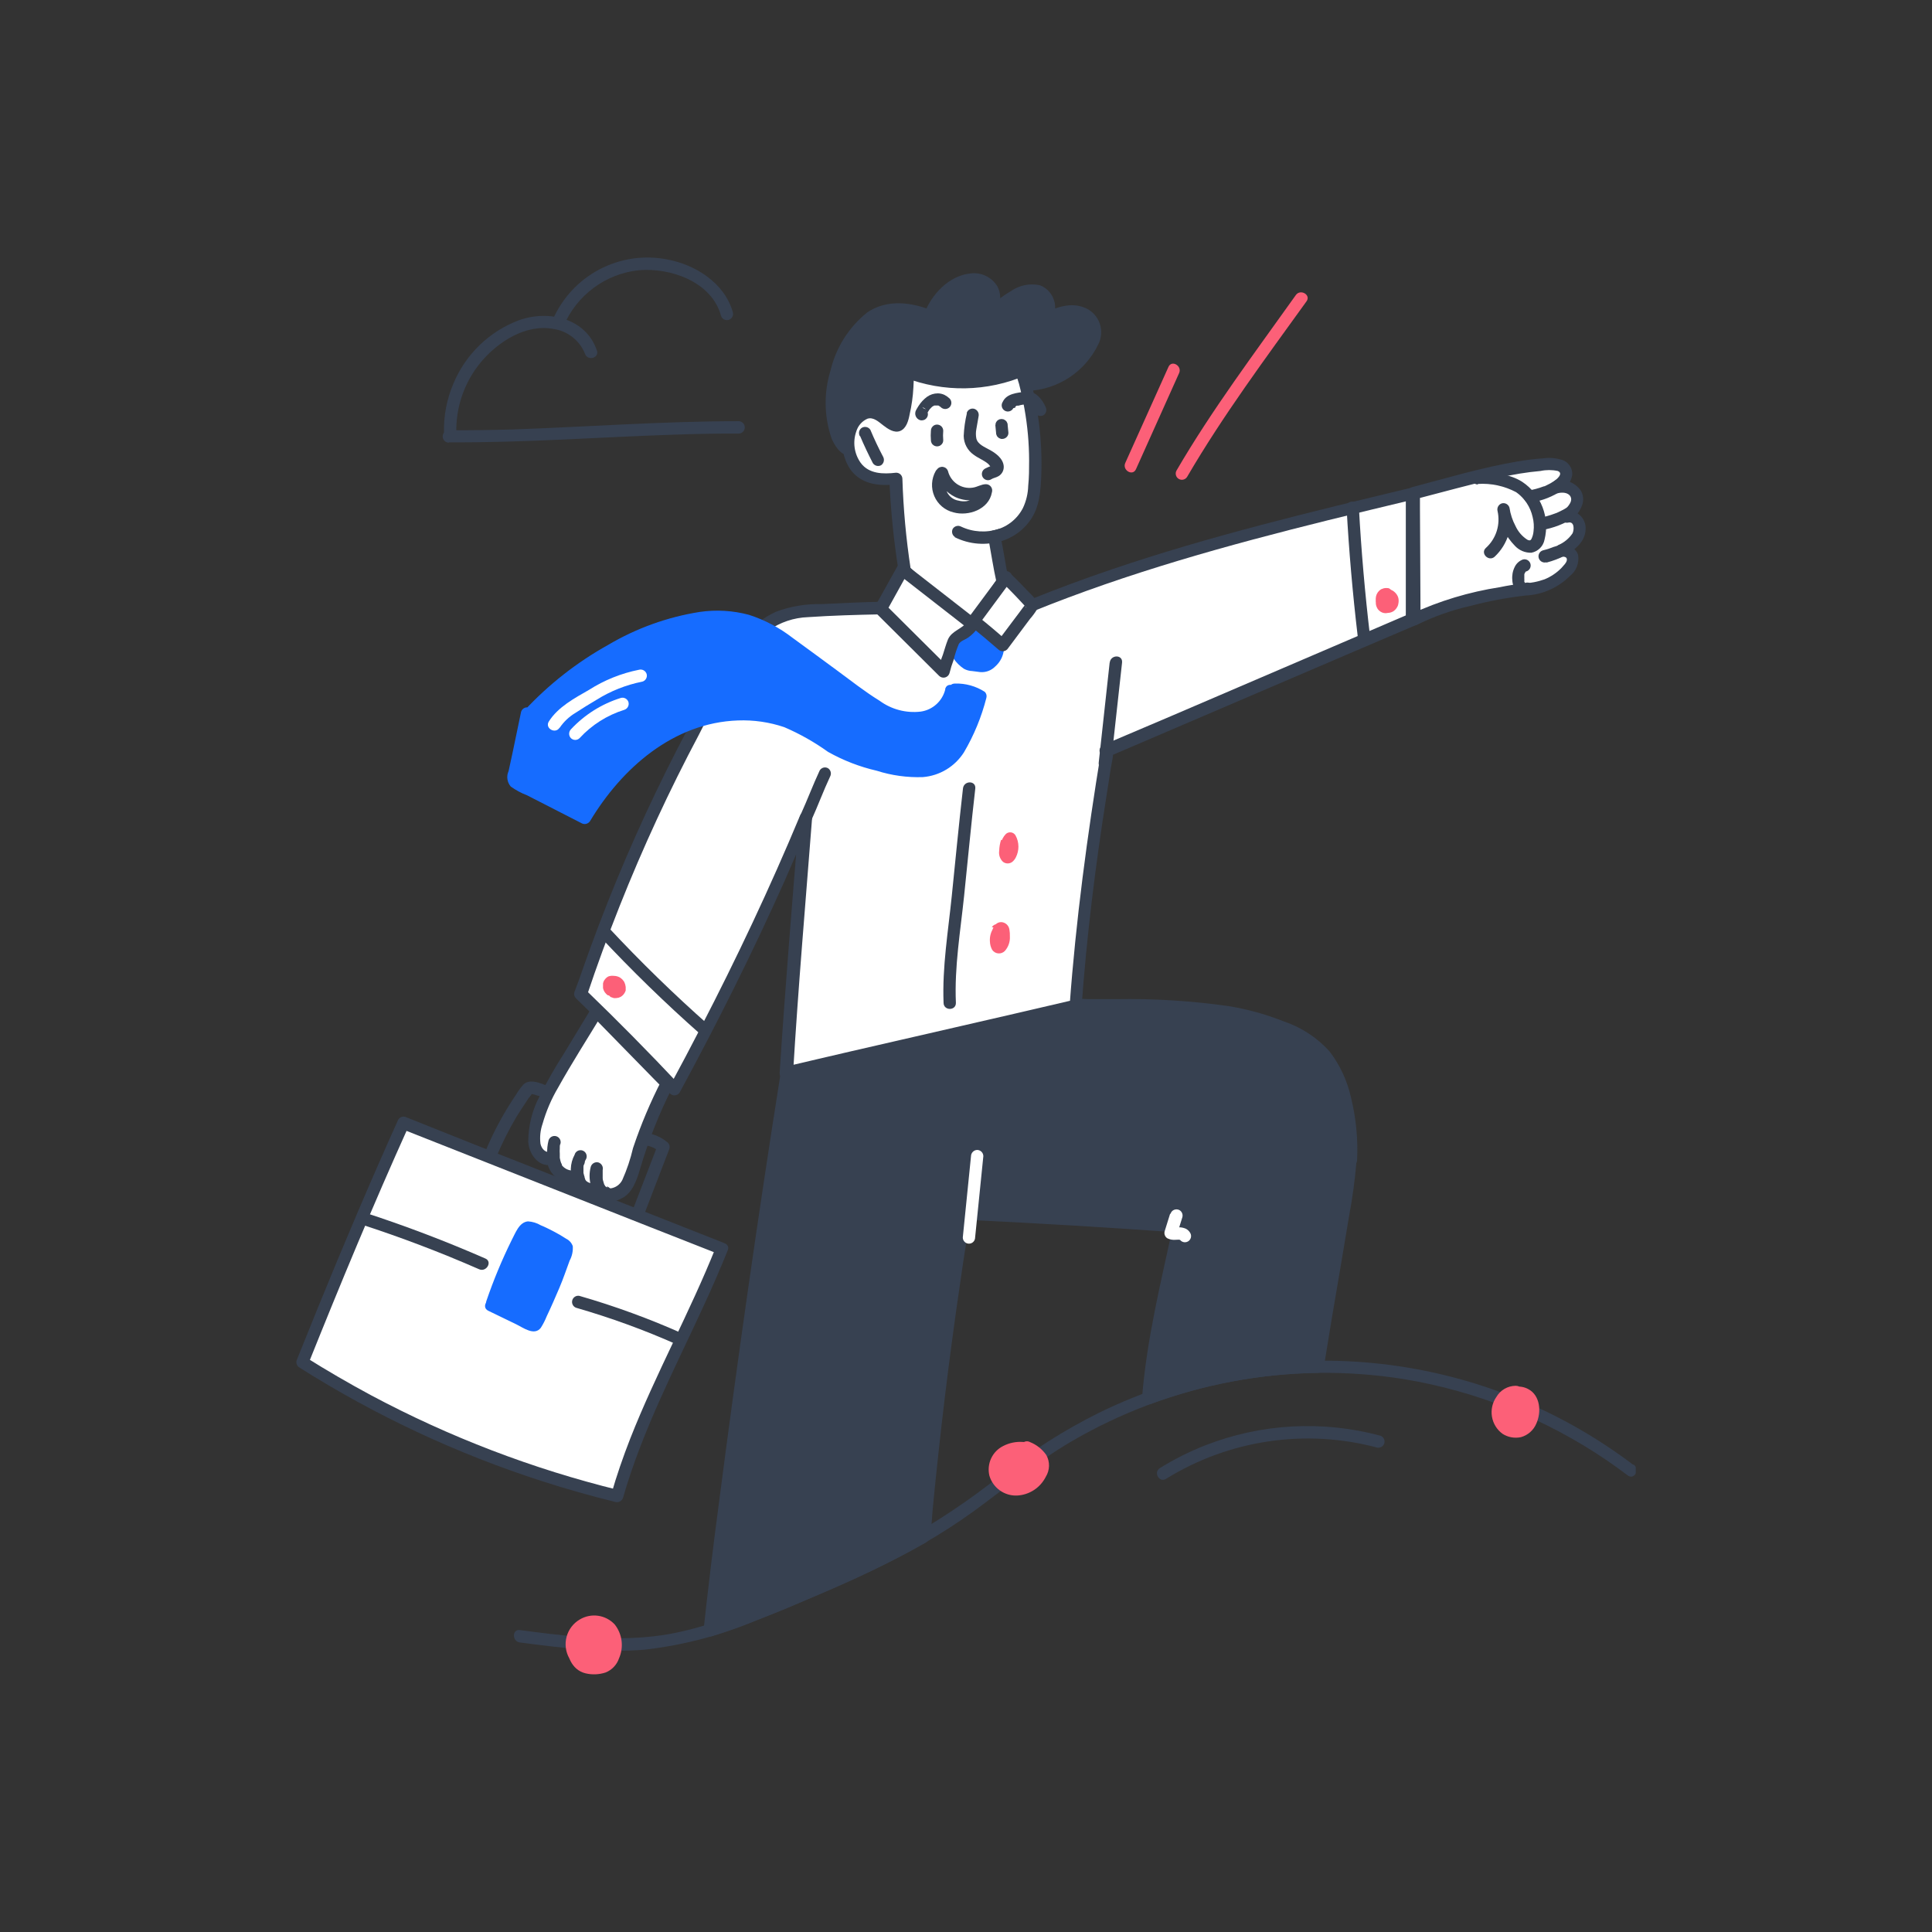 <svg xmlns="http://www.w3.org/2000/svg" width="300" height="300" viewBox="0 0 300 300" fill="none"><rect x="0" y="0" width="300" height="300" fill="#333333" stroke="none"/><g clip-path="url(#clip0_2322_1553)"><path d="M209.682 180.204C209.554 182.423 209.197 184.602 208.852 186.795C207.678 194.027 205.892 204.426 204.603 212.235C195.542 212.362 186.57 214.045 178.074 217.211C178.72 210.628 179.82 204.098 181.366 197.669C181.876 195.267 182.391 192.869 182.91 190.475C171.851 189.689 160.753 189.026 149.617 188.488L149.541 188.68C146.861 205.264 144.764 221.934 143.25 238.689C136.358 242.501 129.232 245.868 121.914 248.767C118.022 250.383 114.091 252.024 110.059 253.255C113.389 224.173 117.524 195.553 122.118 166.625L167.087 156.123C178.571 156.418 190.528 155.495 200.851 160.444C202.951 161.328 204.786 162.746 206.175 164.558C207.565 166.37 208.461 168.514 208.776 170.779C209.538 173.859 209.843 177.035 209.682 180.204Z" fill="#374151"></path><path d="M208.725 180.204C208.48 183.094 208.089 185.97 207.551 188.821C207.143 191.385 206.721 193.834 206.275 196.348C205.424 201.554 204.573 206.768 203.723 211.991L204.641 211.273C195.491 211.407 186.429 213.102 177.844 216.287L179.12 217.21C179.822 208.234 182.029 199.476 183.918 190.731C183.955 190.589 183.959 190.44 183.93 190.296C183.901 190.152 183.84 190.016 183.752 189.899C183.664 189.782 183.55 189.686 183.42 189.619C183.289 189.552 183.146 189.516 182.999 189.513C171.94 188.727 160.842 188.064 149.707 187.526C149.537 187.523 149.371 187.568 149.224 187.653C149.078 187.739 148.958 187.864 148.877 188.013C148.653 188.65 148.511 189.314 148.456 189.988C148.316 190.821 148.188 191.655 148.06 192.552L147.295 197.566C146.81 200.857 146.346 204.152 145.904 207.452C145.053 214.069 144.253 220.702 143.505 227.353C143.096 231.14 142.722 234.923 142.382 238.701L142.854 237.881C137.662 240.798 132.307 243.409 126.814 245.702C121.259 248.205 115.572 250.401 109.778 252.281L111.054 253.204C112.347 241.945 113.755 230.704 115.278 219.48C116.801 208.256 118.417 197.032 120.127 185.807C121.088 179.473 122.071 173.147 123.075 166.83L122.411 167.496L131.216 165.432L149.439 161.188L164.751 157.623C165.622 157.34 166.514 157.129 167.418 156.995C168.592 156.995 169.971 157.084 171.132 157.097H175.407C178.329 157.097 181.277 157.174 184.199 157.392C189.993 157.61 195.688 158.978 200.954 161.418C203.411 162.593 205.396 164.574 206.581 167.035C207.778 169.673 208.499 172.504 208.712 175.395C208.861 176.981 208.895 178.575 208.814 180.165C208.814 181.448 210.665 181.448 210.728 180.165C210.887 176.892 210.569 173.613 209.784 170.433C209.209 167.834 208.076 165.392 206.466 163.278C204.548 161.146 202.119 159.544 199.41 158.623C196.696 157.544 193.878 156.753 191 156.264C185.127 155.412 179.196 155.038 173.263 155.148H168.86C168.194 155.084 167.523 155.084 166.857 155.148C166.508 155.211 166.163 155.292 165.823 155.392L152.118 158.585L133.194 163.008C129.519 163.868 125.767 164.586 122.118 165.573C122.063 165.579 122.007 165.579 121.952 165.573C121.79 165.618 121.643 165.704 121.525 165.823C121.406 165.942 121.32 166.09 121.276 166.253C119.489 177.528 117.788 188.812 116.171 200.105C114.555 211.397 113.019 222.668 111.565 233.918C110.714 240.321 109.94 246.733 109.242 253.152C109.24 253.308 109.274 253.461 109.344 253.6C109.413 253.739 109.515 253.859 109.64 253.95C109.765 254.04 109.911 254.099 110.064 254.121C110.217 254.143 110.373 254.127 110.518 254.076C115.854 252.311 121.097 250.274 126.227 247.972C131.331 245.779 136.435 243.484 141.438 240.817L143.147 239.868C143.76 239.535 144.296 239.33 144.424 238.586C144.666 237.15 144.704 235.637 144.845 234.175C145.125 231.29 145.419 228.392 145.738 225.507C146.359 219.736 147.057 213.97 147.831 208.209C148.265 204.952 148.724 201.695 149.209 198.438C149.439 196.809 149.681 195.194 149.936 193.578C150.064 192.744 150.191 191.911 150.332 191.078C150.362 190.349 150.474 189.627 150.664 188.923L149.834 189.398C160.936 189.928 172.034 190.59 183.127 191.385L182.208 190.103C180.268 199.079 178.048 207.978 177.333 217.095C177.332 217.25 177.367 217.404 177.436 217.543C177.505 217.682 177.607 217.802 177.731 217.893C177.856 217.985 178.001 218.045 178.154 218.069C178.307 218.093 178.463 218.08 178.61 218.031C186.941 214.956 195.729 213.313 204.603 213.171C204.814 213.171 205.018 213.102 205.186 212.975C205.354 212.848 205.477 212.669 205.535 212.466C206.385 207.174 207.27 201.874 208.189 196.566C208.623 194.001 209.048 191.462 209.465 188.949C210.013 186.048 210.409 183.121 210.652 180.178C210.703 178.973 208.789 178.973 208.725 180.204Z" fill="#374151"></path><path d="M87.511 50.63C88.514 48.272 90.124 46.226 92.177 44.702C94.229 43.178 96.649 42.232 99.187 41.962C104.1 41.526 110.506 43.744 111.948 49.002C112.015 49.248 112.178 49.458 112.399 49.584C112.62 49.71 112.883 49.743 113.128 49.675C113.373 49.607 113.582 49.444 113.707 49.221C113.833 48.999 113.866 48.735 113.798 48.489C112.522 43.949 108.004 41.103 103.589 40.282C100.009 39.585 96.3 40.133 93.071 41.837C89.842 43.541 87.287 46.298 85.826 49.656C85.341 50.771 86.987 51.758 87.472 50.63H87.511Z" fill="#374151"></path><path d="M92.679 54.413C90.982 49.399 85.175 48.091 80.633 49.707C78.354 50.554 76.273 51.862 74.517 53.549C72.761 55.236 71.368 57.267 70.424 59.516C69.364 61.978 68.858 64.644 68.944 67.325C68.944 68.608 70.896 68.608 70.858 67.325C70.738 63.278 72.1 59.327 74.686 56.221C77.328 53.053 81.717 50.233 86.005 51.092C87.075 51.254 88.083 51.695 88.931 52.37C89.78 53.044 90.438 53.93 90.841 54.938C91.237 56.105 93.087 55.605 92.692 54.425L92.679 54.413Z" fill="#374151"></path><path d="M69.697 68.684C81.385 68.761 93.036 67.877 104.699 67.492C108.03 67.377 111.36 67.312 114.691 67.325C114.945 67.325 115.188 67.224 115.368 67.044C115.547 66.863 115.648 66.619 115.648 66.364C115.648 66.109 115.547 65.864 115.368 65.683C115.188 65.503 114.945 65.402 114.691 65.402C103.002 65.402 91.352 66.274 79.688 66.684C76.358 66.774 73.027 66.825 69.697 66.812C69.443 66.812 69.199 66.914 69.02 67.094C68.841 67.274 68.74 67.519 68.74 67.774C68.74 68.029 68.841 68.274 69.02 68.454C69.199 68.635 69.443 68.736 69.697 68.736V68.684Z" fill="#374151"></path><path d="M181.442 56.965L174.73 71.89C174.233 73.006 175.879 73.993 176.389 72.865L183.089 57.939C183.599 56.824 181.953 55.836 181.442 56.965Z" fill="#FC6078"></path><path d="M159.66 59.734C161.573 59.619 163.431 59.048 165.08 58.066C166.729 57.085 168.121 55.723 169.141 54.092C169.526 53.578 169.791 52.985 169.919 52.355C170.047 51.725 170.034 51.075 169.881 50.45C169.576 49.773 169.071 49.206 168.434 48.827C167.797 48.449 167.059 48.277 166.321 48.335C164.849 48.47 163.42 48.906 162.123 49.617C162.422 49.304 162.644 48.925 162.77 48.51C162.896 48.095 162.923 47.656 162.848 47.229C162.774 46.802 162.6 46.398 162.341 46.051C162.081 45.704 161.744 45.423 161.357 45.232C160.73 45.06 160.074 45.026 159.434 45.132C158.793 45.239 158.182 45.482 157.644 45.847C156.141 46.68 154.801 47.779 153.688 49.091C154.186 47.706 154.658 46.104 153.93 44.834C153.657 44.397 153.282 44.035 152.837 43.778C152.392 43.52 151.891 43.377 151.378 43.359C150.327 43.352 149.296 43.645 148.405 44.206C146.528 45.303 145.099 47.035 144.373 49.091C141.591 47.873 138.222 47.476 135.631 49.091C134.572 49.761 133.653 50.632 132.926 51.656C131.426 53.662 130.346 55.953 129.751 58.391C129.157 60.828 129.061 63.362 129.468 65.838C129.526 66.586 129.737 67.314 130.088 67.976C130.44 68.638 130.924 69.22 131.51 69.685L159.66 59.734Z" fill="#374151"></path><path d="M159.66 60.696C161.939 60.587 164.148 59.866 166.056 58.607C167.964 57.349 169.5 55.599 170.507 53.541C170.77 53.05 170.93 52.51 170.979 51.954C171.028 51.398 170.964 50.839 170.791 50.308C170.618 49.778 170.34 49.289 169.973 48.871C169.606 48.452 169.158 48.113 168.656 47.873C166.27 46.771 163.845 47.784 161.638 48.835L162.799 50.335C163.222 49.899 163.531 49.364 163.699 48.779C163.868 48.193 163.89 47.575 163.764 46.979C163.637 46.383 163.367 45.828 162.976 45.362C162.585 44.896 162.086 44.534 161.523 44.309C160.748 44.13 159.945 44.117 159.165 44.269C158.385 44.421 157.645 44.736 156.993 45.193C155.512 46.047 154.187 47.148 153.075 48.45L154.67 49.386C155.232 47.809 155.717 45.937 154.824 44.386C154.4 43.721 153.801 43.189 153.093 42.847C152.386 42.505 151.598 42.367 150.817 42.449C147.359 42.731 144.577 45.77 143.454 48.861L144.857 48.284C141.655 46.912 137.711 46.399 134.649 48.527C131.813 50.799 129.814 53.959 128.97 57.503C127.906 60.943 127.955 64.634 129.111 68.044C129.506 68.992 130.527 70.826 131.79 70.608C131.99 70.547 132.186 70.474 132.377 70.39L152.795 63.209L159.941 60.645C161.102 60.234 160.604 58.375 159.43 58.785L149.936 62.132L134.764 67.479L131.255 68.762L131.982 68.864C130.195 67.569 130.195 64.427 130.195 62.44C130.233 59.923 130.808 57.444 131.88 55.169C132.913 53.028 134.432 50.643 136.64 49.604C137.802 49.168 139.04 48.973 140.28 49.033C141.519 49.092 142.734 49.405 143.849 49.951C143.977 50.02 144.119 50.06 144.263 50.069C144.408 50.077 144.553 50.054 144.688 50C144.823 49.946 144.945 49.863 145.045 49.758C145.144 49.651 145.22 49.525 145.266 49.386C145.657 48.245 146.305 47.209 147.159 46.359C148.014 45.51 149.051 44.87 150.191 44.488C150.709 44.295 151.274 44.276 151.803 44.433C152.333 44.59 152.797 44.916 153.126 45.36C153.726 46.412 153.126 47.835 152.795 48.873C152.74 49.077 152.754 49.294 152.833 49.489C152.913 49.684 153.055 49.848 153.236 49.954C153.418 50.061 153.629 50.104 153.837 50.078C154.046 50.052 154.24 49.958 154.39 49.81C155.755 48.232 157.835 46.296 160.004 46.053C160.384 45.977 160.777 46.04 161.114 46.231C161.451 46.421 161.709 46.726 161.842 47.091C161.973 47.407 162.007 47.755 161.941 48.09C161.875 48.425 161.712 48.734 161.472 48.976C160.655 49.784 161.689 50.938 162.633 50.489C164.177 49.758 166.104 48.797 167.814 49.579C169.754 50.464 169.09 52.502 168.146 53.913C167.199 55.319 165.944 56.488 164.478 57.331C163.011 58.173 161.372 58.666 159.685 58.773C158.435 58.85 158.435 60.773 159.66 60.696Z" fill="#374151"></path><path d="M160.043 94.048C179.184 86.251 199.282 81.417 219.329 76.622C219.214 83.2 219.444 89.367 219.329 95.945L219.495 96.112L171.693 116.629L171.91 116.872C169.741 130.028 167.993 142.928 167.036 156.225C151.952 159.777 137.214 163.073 122.118 166.625C122.998 153.212 124.057 140.338 125.155 126.938C119.105 141.384 112.32 155.507 104.827 169.253C100.08 164.201 95.21 159.269 90.216 154.456C95.916 137.364 103.326 120.897 112.33 105.306C114.691 101.216 117.524 96.894 122.003 95.458C123.73 94.995 125.511 94.767 127.299 94.779L136.576 94.432L160.043 94.048Z" fill="white"></path><path d="M160.298 94.971C175.177 88.919 190.694 84.636 206.237 80.776C210.677 79.674 215.169 78.609 219.571 77.545L218.295 76.622C218.295 80.148 218.295 83.674 218.295 87.2C218.295 88.906 218.295 90.611 218.295 92.329C218.295 93.227 218.295 94.112 218.295 95.01C218.295 95.702 218.219 96.292 218.729 96.805L218.921 95.292L181.761 111.23L171.208 115.718C171.08 115.795 170.971 115.9 170.89 116.026C170.809 116.151 170.758 116.294 170.74 116.443C170.723 116.592 170.74 116.743 170.79 116.884C170.84 117.025 170.922 117.153 171.03 117.257L171.247 117.501L170.991 116.565C168.835 129.695 167.061 142.89 166.091 156.174L166.793 155.251C155.181 157.982 143.543 160.611 131.905 163.303C128.562 164.086 125.219 164.855 121.875 165.65L123.151 166.573C123.943 153.327 125.091 140.081 126.112 126.887C126.214 125.707 124.606 125.733 124.236 126.63C119.578 137.812 114.397 148.775 108.834 159.521C107.251 162.59 105.644 165.633 104.01 168.651L105.503 168.458C100.756 163.406 95.886 158.474 90.892 153.661L91.135 154.597C94.257 145.264 97.891 136.112 102.02 127.182C104.061 122.771 106.222 118.42 108.502 114.128C110.537 110.049 112.808 106.092 115.304 102.28C116.393 100.601 117.756 99.118 119.336 97.895C121.139 96.623 123.272 95.906 125.474 95.83C129.213 95.574 133.003 95.471 136.754 95.394C140.506 95.317 144.411 95.266 148.239 95.202L160.004 95.01C160.258 95.01 160.502 94.908 160.681 94.728C160.861 94.547 160.961 94.303 160.961 94.048C160.961 93.793 160.861 93.548 160.681 93.368C160.502 93.187 160.258 93.086 160.004 93.086L149.911 93.253L137.073 93.458C133.896 93.458 130.693 93.689 127.541 93.804C125.121 93.746 122.713 94.155 120.446 95.01C118.662 95.845 117.071 97.046 115.776 98.536C112.841 101.767 110.812 105.819 108.719 109.615C106.303 114.017 104.014 118.471 101.854 122.976C97.548 131.954 93.744 141.167 90.458 150.57C90.05 151.737 89.642 152.917 89.182 154.084C89.136 154.248 89.135 154.423 89.18 154.588C89.225 154.753 89.314 154.902 89.438 155.02C94.423 159.833 99.293 164.765 104.049 169.817C104.154 169.919 104.281 169.996 104.42 170.041C104.559 170.087 104.706 170.1 104.851 170.08C104.996 170.061 105.134 170.008 105.256 169.927C105.378 169.846 105.48 169.739 105.554 169.612C111.386 158.854 116.873 147.903 121.863 136.722C123.266 133.542 124.644 130.311 125.971 127.143L124.096 126.887C123.011 140.107 121.926 153.327 121.059 166.637C121.056 166.793 121.091 166.946 121.16 167.085C121.229 167.224 121.331 167.344 121.456 167.434C121.582 167.525 121.727 167.584 121.88 167.606C122.033 167.628 122.189 167.612 122.335 167.561C133.947 164.829 145.597 162.188 157.223 159.508C160.566 158.726 163.909 157.956 167.252 157.161C167.454 157.105 167.631 156.985 167.758 156.818C167.885 156.652 167.953 156.448 167.954 156.238C168.745 145.377 170.073 134.568 171.783 123.797C172.012 122.309 172.242 120.809 172.484 119.309C172.599 118.591 172.778 117.86 172.842 117.142C172.866 116.922 172.837 116.7 172.757 116.495C172.677 116.289 172.548 116.106 172.382 115.962L172.191 117.475L209.427 101.523L219.993 97.01C220.117 96.934 220.223 96.83 220.303 96.707C220.382 96.585 220.433 96.445 220.451 96.3C220.47 96.154 220.455 96.007 220.409 95.868C220.363 95.728 220.286 95.602 220.184 95.497L220.018 95.33L220.299 96.01C220.414 89.598 220.197 83.187 220.299 76.686C220.298 76.538 220.263 76.392 220.197 76.259C220.132 76.127 220.037 76.011 219.92 75.921C219.803 75.83 219.667 75.768 219.523 75.738C219.378 75.709 219.229 75.713 219.087 75.75C203.493 79.494 187.861 83.238 172.65 88.406C168.329 89.868 164.045 91.458 159.8 93.176C158.664 93.573 159.162 95.433 160.298 94.971Z" fill="#374151"></path><path d="M155.895 90.073C154.356 92.484 152.731 94.834 151.021 97.125V97.01C147.165 94.615 143.602 91.775 140.404 88.547H140.506C139.753 83.836 139.293 79.082 139.128 74.314C137.566 74.607 135.953 74.424 134.496 73.788C133.313 73.05 132.427 71.916 131.995 70.586C131.563 69.255 131.613 67.815 132.135 66.517C132.684 65.133 133.947 63.799 135.427 63.953C136.907 64.107 137.635 65.402 138.86 65.915C139.024 65.989 139.204 66.02 139.383 66.005C139.779 65.928 139.97 65.479 140.072 65.094C140.748 62.734 141.029 60.277 140.902 57.824L140.646 57.618C146.499 59.962 153.038 59.879 158.83 57.388L158.677 57.567C160.422 63.3 161.093 69.309 160.655 75.288C160.607 76.269 160.449 77.241 160.183 78.186C159.772 79.475 159.021 80.628 158.01 81.522C156.999 82.416 155.765 83.018 154.441 83.264C154.785 85.123 155.283 88.316 155.717 90.175" fill="white"></path><path d="M155.079 89.534C153.522 91.945 151.901 94.292 150.191 96.587L151.978 97.074C151.889 96.023 150.613 95.587 149.821 95.061C148.762 94.356 147.729 93.612 146.72 92.843C144.727 91.309 142.834 89.647 141.055 87.868L140.634 89.47H140.736C140.976 89.393 141.179 89.227 141.302 89.006C141.425 88.784 141.46 88.524 141.399 88.278C140.694 83.658 140.268 78.999 140.123 74.327C140.118 74.2 140.089 74.076 140.036 73.961C139.983 73.847 139.908 73.743 139.816 73.658C139.724 73.572 139.615 73.505 139.497 73.462C139.379 73.418 139.254 73.398 139.128 73.403C137.175 73.634 134.942 73.621 133.653 71.877C133.154 71.18 132.83 70.371 132.71 69.52C132.59 68.669 132.677 67.802 132.964 66.992C133.093 66.555 133.314 66.153 133.614 65.811C133.914 65.47 134.285 65.199 134.7 65.017C135.631 64.722 136.435 65.505 137.124 66.03C137.813 66.556 138.834 67.313 139.791 66.915C140.748 66.518 141.067 65.299 141.246 64.35C141.563 62.973 141.759 61.57 141.833 60.157C141.833 59.157 142.165 57.67 141.297 56.977L140.404 58.593C146.511 60.98 153.308 60.86 159.328 58.26L158.129 56.734C157.98 56.873 157.867 57.045 157.798 57.237C157.729 57.429 157.707 57.634 157.733 57.837C157.868 58.431 158.034 59.017 158.231 59.593C158.562 60.876 158.843 62.158 159.073 63.44C159.551 66.102 159.794 68.801 159.8 71.506C159.8 72.788 159.8 74.134 159.66 75.442C159.628 76.632 159.35 77.803 158.843 78.879C158.379 79.787 157.712 80.575 156.896 81.182C156.079 81.789 155.134 82.199 154.134 82.379C153.893 82.451 153.689 82.614 153.565 82.834C153.441 83.055 153.408 83.314 153.471 83.559C153.892 85.854 154.237 88.175 154.747 90.471C154.989 91.676 156.827 91.163 156.597 89.958C156.138 87.662 155.806 85.341 155.321 83.046L154.658 84.226C156.8 83.814 158.701 82.587 159.966 80.802C161.421 78.763 161.587 76.263 161.689 73.852C161.897 68.269 161.172 62.691 159.545 57.349L159.29 58.285L159.443 58.106C159.59 57.936 159.674 57.72 159.68 57.495C159.687 57.27 159.616 57.05 159.479 56.872C159.342 56.693 159.148 56.568 158.93 56.517C158.712 56.467 158.483 56.493 158.282 56.593C152.721 58.923 146.473 58.974 140.876 56.734C140.008 56.388 139.204 57.76 139.945 58.337L140.2 58.542L139.919 57.862C139.988 59.198 139.936 60.537 139.766 61.863C139.677 62.517 139.549 63.145 139.396 63.812C139.396 64.107 139.255 64.415 139.166 64.71C139.077 65.004 139.166 65.043 138.924 64.889C138.069 64.44 137.405 63.697 136.512 63.299C136.066 63.09 135.581 62.982 135.089 62.982C134.597 62.982 134.112 63.09 133.666 63.299C130.004 65.03 130.055 70.621 132.39 73.326C134.075 75.25 136.678 75.493 139.051 75.211L138.094 74.25C138.288 79.122 138.774 83.978 139.549 88.791L140.225 87.611H140.123C139.963 87.658 139.817 87.747 139.701 87.867C139.584 87.988 139.5 88.137 139.458 88.299C139.416 88.462 139.416 88.633 139.459 88.795C139.501 88.958 139.585 89.106 139.702 89.227C142.976 92.476 146.606 95.341 150.523 97.767L150.051 96.933V97.049C150.059 97.256 150.133 97.456 150.261 97.618C150.39 97.781 150.567 97.897 150.766 97.952C150.966 98.006 151.177 97.995 151.37 97.92C151.562 97.846 151.726 97.711 151.838 97.536C153.535 95.241 155.168 92.894 156.712 90.483C157.388 89.445 155.73 88.483 155.066 89.509L155.079 89.534Z" fill="#374151"></path><path d="M201.222 45.809C194.841 54.785 188.231 63.555 182.693 73.057C182.566 73.278 182.532 73.541 182.598 73.787C182.663 74.034 182.824 74.244 183.044 74.371C183.264 74.499 183.525 74.533 183.771 74.467C184.016 74.401 184.225 74.24 184.352 74.019C189.89 64.53 196.462 55.695 202.88 46.783C203.595 45.783 201.936 44.821 201.222 45.809Z" fill="#FC6078"></path><path d="M133.551 67.697C134.151 69.121 134.828 70.531 135.529 71.903C135.661 72.11 135.865 72.26 136.101 72.324C136.337 72.388 136.588 72.361 136.805 72.249C137.009 72.115 137.157 71.91 137.22 71.674C137.284 71.438 137.259 71.186 137.15 70.967C136.423 69.595 135.759 68.197 135.159 66.761C135.033 66.545 134.826 66.389 134.585 66.325C134.336 66.258 134.071 66.29 133.845 66.415C133.632 66.544 133.477 66.751 133.411 66.992C133.355 67.244 133.391 67.508 133.513 67.736L133.551 67.697Z" fill="#374151"></path><path d="M150.14 64.158C149.861 65.319 149.694 66.504 149.643 67.697C149.652 68.271 149.797 68.834 150.065 69.34C150.334 69.846 150.718 70.281 151.187 70.608C151.901 71.147 152.769 71.454 153.445 72.031C153.586 72.147 153.752 72.442 153.892 72.506C154.032 72.57 153.892 72.57 153.956 72.506C154.02 72.442 154.058 72.3 154.045 72.3C153.682 72.424 153.328 72.574 152.986 72.749C152.87 72.809 152.767 72.892 152.683 72.993C152.6 73.094 152.538 73.211 152.502 73.337C152.465 73.463 152.455 73.595 152.471 73.725C152.487 73.856 152.53 73.981 152.596 74.094C152.663 74.207 152.751 74.305 152.857 74.383C152.962 74.46 153.082 74.515 153.21 74.544C153.337 74.573 153.469 74.576 153.597 74.551C153.725 74.527 153.848 74.477 153.956 74.403C154.224 74.224 154.683 74.16 155.066 73.929C155.329 73.77 155.542 73.541 155.682 73.266C155.821 72.992 155.882 72.684 155.857 72.377C155.755 71.172 154.581 70.326 153.599 69.813C152.884 69.403 151.825 69.005 151.608 68.095C151.512 67.612 151.512 67.115 151.608 66.633C151.71 65.979 151.838 65.351 151.952 64.658C152.009 64.412 151.97 64.154 151.845 63.935C151.719 63.716 151.516 63.553 151.276 63.478C151.032 63.411 150.772 63.444 150.552 63.569C150.332 63.694 150.171 63.901 150.102 64.145L150.14 64.158Z" fill="#374151"></path><path d="M144.551 66.889C144.507 67.376 144.507 67.865 144.551 68.351C144.549 68.479 144.575 68.606 144.628 68.723C144.665 68.843 144.736 68.95 144.832 69.031C145.011 69.211 145.255 69.313 145.508 69.313C145.634 69.314 145.759 69.29 145.875 69.242C145.991 69.193 146.097 69.121 146.185 69.031C146.277 68.945 146.35 68.839 146.399 68.722C146.447 68.605 146.47 68.478 146.465 68.351C146.421 67.865 146.421 67.376 146.465 66.889C146.465 66.635 146.364 66.39 146.185 66.21C146.004 66.032 145.761 65.931 145.508 65.928C145.382 65.927 145.258 65.951 145.141 65.999C145.025 66.048 144.92 66.119 144.832 66.21L144.679 66.402C144.592 66.55 144.548 66.718 144.551 66.889Z" fill="#374151"></path><path d="M156.444 66.338V66.274L154.556 66.017L154.67 67.197C154.662 67.326 154.689 67.454 154.747 67.569C154.78 67.691 154.851 67.799 154.951 67.877C155.033 67.972 155.139 68.043 155.257 68.082C155.37 68.146 155.499 68.173 155.627 68.159C155.881 68.156 156.123 68.055 156.304 67.877C156.396 67.79 156.469 67.685 156.518 67.568C156.566 67.45 156.589 67.324 156.585 67.197L156.47 66.017C156.483 65.888 156.456 65.759 156.393 65.645C156.354 65.526 156.283 65.42 156.189 65.338L155.998 65.197C155.894 65.121 155.769 65.08 155.64 65.081C155.557 65.056 155.468 65.056 155.385 65.081C155.257 65.082 155.132 65.122 155.028 65.197L154.836 65.338C154.727 65.46 154.644 65.604 154.594 65.761V65.825C154.562 65.951 154.562 66.084 154.594 66.21C154.593 66.339 154.633 66.465 154.709 66.569C154.765 66.678 154.848 66.771 154.951 66.838C155.045 66.925 155.159 66.986 155.283 67.017C155.529 67.081 155.791 67.044 156.01 66.915L156.214 66.761C156.329 66.642 156.412 66.497 156.457 66.338H156.444Z" fill="#374151"></path><path d="M143.224 63.209L143.658 63.453L143.9 63.889V64.068C143.76 64.44 143.734 64.555 143.811 64.427C143.841 64.383 143.867 64.336 143.888 64.286L144.041 64.055C144.13 63.889 144.245 63.735 144.347 63.568C144.449 63.401 144.475 63.401 144.347 63.568C144.219 63.735 144.347 63.568 144.347 63.568C144.408 63.489 144.477 63.416 144.551 63.35L144.743 63.158C144.87 63.042 144.615 63.248 144.743 63.158L144.87 63.081L145.087 62.965C145.189 62.901 144.857 63.042 145.087 62.965H145.202C145.291 62.973 145.381 62.973 145.47 62.965H145.649C145.649 62.965 145.419 62.965 145.649 62.965H145.776C145.904 62.965 145.776 62.965 145.7 62.965C145.78 63.024 145.865 63.076 145.955 63.119C145.955 63.119 145.802 62.991 145.955 63.119L146.095 63.235C146.276 63.412 146.519 63.511 146.772 63.511C147.024 63.511 147.267 63.412 147.448 63.235C147.627 63.054 147.728 62.81 147.728 62.555C147.728 62.3 147.627 62.056 147.448 61.876C147.216 61.655 146.954 61.469 146.669 61.324C146.343 61.167 145.985 61.083 145.623 61.081C145.014 61.082 144.421 61.275 143.926 61.632C143.424 62.011 142.992 62.475 142.65 63.004C142.522 63.222 142.369 63.44 142.254 63.671C142.175 63.813 142.128 63.971 142.117 64.133C142.106 64.296 142.131 64.458 142.191 64.61C142.251 64.761 142.344 64.897 142.463 65.007C142.582 65.118 142.725 65.2 142.88 65.248C143.13 65.305 143.394 65.269 143.62 65.145C143.832 65.015 143.987 64.809 144.054 64.568C144.117 64.324 144.083 64.064 143.959 63.844C143.835 63.623 143.631 63.46 143.39 63.389L143.224 63.209Z" fill="#374151"></path><path d="M157.656 63.299C157.652 63.256 157.652 63.213 157.656 63.171C157.656 63.171 157.529 63.299 157.656 63.171C157.684 63.13 157.718 63.096 157.758 63.068C157.618 63.209 157.758 63.068 157.758 63.068L157.886 62.991H157.975H158.141C158.388 62.916 158.639 62.86 158.894 62.825H159.073H159.481H159.762C159.622 62.825 159.915 62.825 159.762 62.825C159.609 62.825 159.762 62.825 159.762 62.825H159.826L160.094 63.094C160.173 63.169 160.245 63.25 160.311 63.337C160.345 63.377 160.375 63.42 160.4 63.466C160.536 63.678 160.656 63.901 160.757 64.132C160.887 64.342 161.091 64.494 161.328 64.558C161.564 64.622 161.816 64.594 162.033 64.479C162.235 64.342 162.38 64.137 162.441 63.901C162.502 63.664 162.475 63.414 162.365 63.196C161.855 62.004 160.732 60.632 159.315 60.811C157.899 60.991 156.291 61.119 155.704 62.401C155.631 62.51 155.581 62.633 155.557 62.762C155.533 62.891 155.535 63.023 155.564 63.151C155.593 63.279 155.648 63.4 155.725 63.506C155.802 63.612 155.899 63.701 156.012 63.767C156.124 63.834 156.249 63.877 156.379 63.893C156.508 63.91 156.64 63.899 156.765 63.862C156.891 63.826 157.007 63.764 157.108 63.68C157.208 63.596 157.291 63.493 157.35 63.376L157.656 63.299Z" fill="#374151"></path><path d="M148.252 83.418C150.537 84.556 153.174 84.753 155.602 83.969C155.842 83.895 156.044 83.731 156.167 83.512C156.29 83.292 156.326 83.034 156.266 82.79C156.197 82.545 156.035 82.338 155.815 82.213C155.595 82.088 155.335 82.056 155.092 82.123C153.162 82.765 151.06 82.637 149.222 81.764C149.004 81.651 148.753 81.625 148.517 81.689C148.281 81.753 148.077 81.903 147.946 82.11C147.831 82.328 147.803 82.581 147.867 82.819C147.931 83.057 148.082 83.262 148.29 83.392L148.252 83.418Z" fill="#374151"></path><path d="M145.291 73.147C144.958 73.735 144.766 74.394 144.729 75.07C144.692 75.746 144.812 76.421 145.079 77.043C145.346 77.665 145.753 78.215 146.269 78.652C146.784 79.088 147.393 79.399 148.048 79.558C150.357 80.212 153.548 79.109 154.02 76.468C154.068 76.322 154.081 76.166 154.058 76.013C154.035 75.861 153.976 75.716 153.887 75.591C153.797 75.466 153.679 75.364 153.542 75.293C153.406 75.223 153.254 75.186 153.101 75.186C152.374 75.186 151.736 75.635 151.034 75.724C150.193 75.849 149.336 75.656 148.629 75.182C147.922 74.708 147.414 73.987 147.205 73.16C147.15 72.99 147.05 72.839 146.915 72.723C146.781 72.607 146.617 72.53 146.442 72.501C146.267 72.472 146.087 72.492 145.923 72.558C145.758 72.625 145.615 72.735 145.508 72.878L145.355 73.147C144.781 74.25 146.427 75.211 147.014 74.121L147.154 73.852L145.406 73.621C145.604 74.391 145.967 75.107 146.47 75.721C146.972 76.334 147.602 76.83 148.316 77.173C149.09 77.534 149.938 77.71 150.791 77.686C151.223 77.671 151.651 77.607 152.067 77.494C152.419 77.33 152.787 77.206 153.165 77.122L152.169 75.968C152.177 76.075 152.177 76.182 152.169 76.288C152.169 76.288 152.067 76.545 152.169 76.442C152.096 76.586 152.01 76.723 151.914 76.853C151.675 77.133 151.379 77.361 151.046 77.519C150.748 77.652 150.435 77.751 150.115 77.814C149.689 77.872 149.255 77.846 148.839 77.737C148.458 77.677 148.097 77.525 147.786 77.294C147.476 77.064 147.226 76.761 147.057 76.412C146.888 76.064 146.805 75.679 146.815 75.292C146.825 74.904 146.929 74.525 147.116 74.186C147.253 73.942 147.289 73.654 147.214 73.385C147.14 73.116 146.963 72.887 146.721 72.749C146.479 72.612 146.192 72.576 145.924 72.651C145.656 72.725 145.428 72.904 145.291 73.147Z" fill="#374151"></path><path d="M151.148 97.292C150.403 97.699 149.73 98.228 149.158 98.856C148.873 99.173 148.672 99.555 148.572 99.969C148.471 100.384 148.476 100.816 148.584 101.229C148.857 101.869 149.298 102.423 149.86 102.831C149.983 102.952 150.125 103.052 150.281 103.126C150.429 103.18 150.583 103.215 150.74 103.229L152.016 103.383C152.253 103.415 152.494 103.415 152.731 103.383C153.067 103.301 153.378 103.138 153.637 102.908C154.352 102.319 154.81 101.473 154.913 100.549C154.948 100.194 154.891 99.836 154.747 99.51C154.575 99.218 154.35 98.962 154.083 98.754C153.662 98.395 153.241 98.036 152.807 97.689C152.614 97.488 152.379 97.331 152.119 97.231C151.858 97.132 151.579 97.091 151.302 97.112" fill="#166CFF"></path><path d="M150.613 96.484C149.899 96.816 149.26 97.29 148.736 97.879C148.211 98.468 147.812 99.158 147.563 99.908C147.485 100.31 147.49 100.725 147.575 101.126C147.661 101.527 147.826 101.906 148.06 102.242C148.492 102.884 149.047 103.434 149.694 103.857C150.088 104.068 150.524 104.187 150.97 104.203L152.169 104.357C152.605 104.401 153.044 104.345 153.455 104.194C153.866 104.043 154.238 103.801 154.543 103.485C155.141 102.959 155.569 102.266 155.771 101.493C155.974 100.721 155.941 99.905 155.679 99.151C155.207 98.394 154.576 97.75 153.828 97.266C153.487 96.892 153.064 96.602 152.592 96.419C152.121 96.237 151.613 96.167 151.11 96.215C150.867 96.284 150.661 96.446 150.537 96.667C150.412 96.888 150.38 97.15 150.447 97.395C150.518 97.638 150.68 97.844 150.898 97.97C151.117 98.097 151.376 98.134 151.621 98.074C151.493 98.074 151.621 98.074 151.621 98.074C151.621 98.074 151.48 98.074 151.621 98.074C151.621 98.074 151.48 97.997 151.621 98.074L151.799 98.19C152.012 98.326 152.217 98.476 152.412 98.638C152.863 98.993 153.289 99.379 153.688 99.792C153.803 99.921 153.688 99.703 153.688 99.792V99.908C153.688 99.831 153.752 100.19 153.688 100.049C153.688 100.19 153.688 100.331 153.688 100.472C153.688 100.613 153.688 100.652 153.688 100.472C153.694 100.549 153.694 100.626 153.688 100.703C153.66 100.816 153.626 100.927 153.586 101.036L153.496 101.203C153.436 101.319 153.368 101.43 153.292 101.536C153.292 101.536 153.203 101.665 153.292 101.536L153.177 101.665L152.897 101.947C152.897 101.947 152.769 102.062 152.897 101.947C152.848 101.994 152.792 102.032 152.731 102.062C152.69 102.097 152.642 102.124 152.59 102.139C152.45 102.216 152.693 102.139 152.59 102.139C152.488 102.139 152.705 102.139 152.59 102.139C152.493 102.152 152.394 102.152 152.297 102.139L151.429 102.036H151.034H150.804C150.97 102.036 150.804 102.036 150.727 102.036H150.638L150.37 101.806C150.153 101.618 149.949 101.417 149.758 101.203C149.655 101.075 149.758 101.293 149.758 101.203L149.668 101.075L149.579 100.908C149.579 101.023 149.579 100.908 149.579 100.908V100.716C149.579 100.716 149.579 100.536 149.579 100.716V100.587C149.579 100.587 149.579 100.357 149.579 100.498C149.669 99.993 149.936 99.539 150.332 99.215C150.771 98.819 151.255 98.474 151.774 98.19C151.977 98.055 152.125 97.85 152.188 97.614C152.252 97.378 152.227 97.126 152.118 96.907C152.062 96.766 151.975 96.639 151.862 96.538C151.75 96.436 151.615 96.362 151.47 96.321C151.324 96.28 151.171 96.273 151.022 96.302C150.873 96.33 150.733 96.392 150.613 96.484Z" fill="#166CFF"></path><path d="M156.215 89.688C157.491 90.97 158.767 92.252 160.043 93.689C160.142 93.773 160.206 93.892 160.221 94.022C160.219 94.147 160.169 94.267 160.081 94.356L155.717 100.177C154.249 98.895 152.744 97.612 151.225 96.42L156.215 89.688Z" fill="white"></path><path d="M155.538 90.368C156.227 91.035 156.904 91.714 157.567 92.407L158.511 93.407L158.984 93.92L159.252 94.215C159.405 94.394 159.417 94.42 159.252 94.279V93.766C159.159 93.961 159.034 94.139 158.881 94.292L158.333 95.035L157.146 96.613L154.836 99.69L156.342 99.498C154.904 98.215 153.42 96.963 151.889 95.741L152.042 96.907L157.018 90.176C157.091 90.067 157.141 89.944 157.166 89.815C157.19 89.686 157.187 89.554 157.158 89.426C157.129 89.298 157.075 89.177 156.998 89.071C156.921 88.965 156.823 88.876 156.711 88.809C156.598 88.743 156.473 88.7 156.344 88.684C156.214 88.667 156.083 88.678 155.957 88.715C155.832 88.751 155.715 88.813 155.615 88.897C155.514 88.981 155.432 89.084 155.372 89.201L150.383 95.933C150.278 96.118 150.237 96.332 150.264 96.542C150.292 96.753 150.387 96.949 150.536 97.1C152.059 98.322 153.556 99.575 155.028 100.857C155.133 100.957 155.26 101.032 155.398 101.077C155.536 101.123 155.682 101.137 155.826 101.118C155.97 101.1 156.108 101.05 156.23 100.971C156.353 100.893 156.456 100.788 156.534 100.665L158.83 97.587L159.953 96.087C160.354 95.633 160.713 95.144 161.025 94.625C161.6 93.471 160.196 92.432 159.507 91.689C158.818 90.945 157.771 89.881 156.865 89.009C155.959 88.137 154.658 89.509 155.538 90.368Z" fill="#374151"></path><path d="M209.095 78.828C209.461 85.487 210.035 92.125 210.818 98.741C210.958 99.959 212.872 100.023 212.732 98.741C211.949 92.125 211.375 85.487 211.009 78.828C210.945 77.609 209.031 77.545 209.095 78.828Z" fill="#374151"></path><path d="M214.939 93.637C214.821 93.578 214.722 93.486 214.653 93.373C214.583 93.26 214.547 93.129 214.547 92.996C214.547 92.863 214.583 92.733 214.653 92.62C214.722 92.507 214.821 92.415 214.939 92.355C215.144 92.257 215.378 92.238 215.596 92.302C215.814 92.367 216 92.51 216.119 92.704C216.238 92.899 216.281 93.13 216.24 93.355C216.199 93.579 216.076 93.78 215.896 93.919C215.762 94.037 215.59 94.101 215.412 94.101C215.233 94.101 215.061 94.037 214.927 93.919C214.866 93.855 214.819 93.779 214.789 93.695C214.76 93.612 214.749 93.523 214.756 93.434C214.763 93.346 214.789 93.26 214.831 93.182C214.874 93.105 214.933 93.037 215.003 92.983C215.093 92.936 215.193 92.913 215.295 92.914C215.396 92.916 215.495 92.942 215.584 92.992C215.672 93.041 215.747 93.112 215.802 93.198C215.856 93.284 215.889 93.382 215.896 93.484C215.888 93.586 215.854 93.686 215.799 93.773C215.744 93.86 215.669 93.932 215.58 93.984C215.491 94.035 215.391 94.065 215.288 94.069C215.186 94.073 215.083 94.053 214.99 94.009C214.904 93.952 214.831 93.875 214.778 93.785C214.726 93.695 214.695 93.594 214.687 93.49C214.68 93.385 214.696 93.281 214.736 93.184C214.775 93.088 214.836 93.001 214.914 92.932C214.985 92.88 215.066 92.843 215.151 92.824C215.237 92.805 215.326 92.803 215.412 92.82C215.499 92.837 215.58 92.872 215.653 92.922C215.725 92.972 215.786 93.037 215.833 93.112C215.867 93.192 215.883 93.28 215.877 93.367C215.871 93.455 215.845 93.54 215.8 93.615C215.755 93.69 215.693 93.754 215.619 93.8C215.544 93.846 215.46 93.874 215.373 93.881C215.288 93.872 215.206 93.839 215.138 93.787C215.069 93.734 215.016 93.664 214.985 93.583C214.953 93.502 214.944 93.415 214.959 93.329C214.973 93.244 215.011 93.164 215.067 93.099" fill="#FC6078"></path><path d="M215.195 92.715L215.424 92.817L215.309 92.74L215.501 92.894C215.464 92.863 215.43 92.829 215.399 92.791L215.552 92.984L215.475 92.843L215.565 93.073C215.559 93.01 215.559 92.945 215.565 92.881V93.138V92.92V93.163C215.553 93.1 215.553 93.034 215.565 92.971L215.463 93.202C215.485 93.142 215.515 93.086 215.552 93.035L215.412 93.24C215.439 93.189 215.478 93.145 215.526 93.112L215.335 93.266L215.463 93.189L215.233 93.291C215.296 93.278 215.361 93.278 215.424 93.291H215.169H215.386H215.131H215.361L215.131 93.189L215.361 93.33L215.156 93.176C215.222 93.229 215.282 93.29 215.335 93.356L215.182 93.15C215.231 93.219 215.274 93.292 215.309 93.368L215.207 93.138C215.24 93.211 215.262 93.289 215.271 93.368V93.112C215.284 93.197 215.284 93.283 215.271 93.368V93.112C215.256 93.195 215.235 93.276 215.207 93.356L215.297 93.125C215.268 93.192 215.234 93.256 215.195 93.317L215.335 93.125L215.195 93.266L215.386 93.112C215.341 93.152 215.289 93.182 215.233 93.202L215.463 93.112C215.395 93.125 215.326 93.125 215.258 93.112H215.514H215.297H215.552C215.489 93.124 215.424 93.124 215.361 93.112L215.59 93.215L215.437 93.125L215.641 93.279C215.604 93.248 215.57 93.213 215.539 93.176L215.68 93.368L215.603 93.227L215.705 93.458C215.699 93.403 215.699 93.347 215.705 93.291V93.548C215.692 93.489 215.692 93.428 215.705 93.368V93.625C215.699 93.565 215.699 93.505 215.705 93.445L215.603 93.676L215.68 93.561L215.526 93.753L215.616 93.663L215.424 93.804H215.539L215.309 93.907H215.437H215.182H215.335H215.08H215.233L215.003 93.804L215.156 93.894L214.965 93.74L215.08 93.868L214.927 93.663C214.959 93.702 214.985 93.745 215.003 93.792L214.914 93.561C214.919 93.603 214.919 93.646 214.914 93.689V93.433V93.574V93.317V93.445L215.003 93.215C214.987 93.26 214.966 93.303 214.939 93.343L215.08 93.15L214.965 93.266L215.156 93.112C215.106 93.153 215.05 93.188 214.99 93.215L215.22 93.112H215.054H215.309H215.144H215.399C215.357 93.119 215.313 93.119 215.271 93.112L215.501 93.215L215.386 93.15L215.577 93.291L215.475 93.189L215.628 93.394C215.594 93.346 215.564 93.294 215.539 93.24L215.641 93.471C215.634 93.411 215.634 93.351 215.641 93.291V93.548C215.628 93.48 215.628 93.411 215.641 93.343V93.599C215.636 93.54 215.636 93.479 215.641 93.42L215.539 93.65L215.616 93.522L215.463 93.715L215.565 93.625L215.361 93.779C215.401 93.743 215.449 93.717 215.501 93.702L215.271 93.792H215.424H215.169H215.361H215.105H215.284L215.054 93.689L215.169 93.766L214.978 93.612L215.067 93.702L214.927 93.51C214.953 93.545 214.974 93.584 214.99 93.625L214.901 93.394C214.901 93.394 214.901 93.471 214.901 93.51V93.253C214.914 93.295 214.914 93.34 214.901 93.381V93.138V93.279L214.99 93.048C214.97 93.102 214.944 93.153 214.914 93.202L215.054 93.009L214.965 93.099L215.156 92.945L215.041 93.009L215.271 92.92H215.169H215.424C215.391 92.933 215.355 92.933 215.322 92.92H215.577H215.475L215.705 93.009H215.616L215.82 93.163C215.78 93.136 215.745 93.101 215.718 93.061L215.871 93.266L215.794 93.138L215.896 93.368V93.227V93.484C215.884 93.446 215.884 93.406 215.896 93.368V93.625C215.891 93.591 215.891 93.556 215.896 93.522L215.807 93.753C215.803 93.728 215.803 93.702 215.807 93.676L215.654 93.868C215.829 93.685 215.929 93.443 215.935 93.189C215.935 92.999 215.878 92.813 215.773 92.655C215.668 92.497 215.519 92.374 215.344 92.301C215.169 92.228 214.977 92.209 214.791 92.246C214.606 92.284 214.435 92.375 214.301 92.509C214.087 92.727 213.951 93.01 213.914 93.314C213.877 93.618 213.942 93.926 214.097 94.189C214.212 94.422 214.394 94.614 214.62 94.74C214.77 94.832 214.936 94.892 215.11 94.916C215.283 94.941 215.46 94.929 215.628 94.882H215.82L215.999 94.792C216.118 94.724 216.226 94.637 216.318 94.535C216.459 94.388 216.57 94.213 216.642 94.021C216.715 93.829 216.747 93.625 216.739 93.42C216.735 93.2 216.678 92.984 216.573 92.791C216.507 92.677 216.43 92.57 216.343 92.471H216.266C216.177 92.471 216.101 92.33 216.011 92.278C215.767 92.143 215.493 92.071 215.214 92.071C214.935 92.071 214.66 92.143 214.416 92.278H214.34L214.097 92.471C214.002 92.571 213.921 92.683 213.855 92.804C213.719 93.043 213.645 93.312 213.638 93.586C213.632 93.821 213.68 94.053 213.778 94.266C213.859 94.479 213.99 94.668 214.161 94.817C214.422 95.061 214.762 95.203 215.118 95.215C215.393 95.215 215.665 95.149 215.909 95.023C216.083 94.938 216.239 94.82 216.369 94.676C216.452 94.578 216.525 94.47 216.586 94.356C216.687 94.161 216.748 93.947 216.764 93.728C216.784 93.591 216.784 93.453 216.764 93.317C216.734 93.181 216.683 93.052 216.611 92.932C216.484 92.7 216.3 92.504 216.077 92.363C215.854 92.222 215.598 92.14 215.335 92.125C215.204 92.106 215.071 92.106 214.939 92.125C214.803 92.149 214.672 92.201 214.557 92.278C214.437 92.341 214.329 92.423 214.238 92.522C214.143 92.618 214.061 92.725 213.995 92.843C213.931 92.965 213.88 93.094 213.842 93.227C213.765 93.574 213.8 93.936 213.942 94.262C214.085 94.587 214.327 94.858 214.633 95.035C214.755 95.098 214.883 95.145 215.016 95.176C215.16 95.201 215.306 95.201 215.45 95.176C215.744 95.174 216.033 95.099 216.292 94.958C216.544 94.808 216.755 94.596 216.905 94.343C217.028 94.163 217.106 93.957 217.134 93.74C217.198 93.449 217.198 93.147 217.134 92.856C217.084 92.657 216.997 92.471 216.879 92.304C216.718 92.074 216.515 91.878 216.279 91.727C216.198 91.677 216.113 91.634 216.024 91.599L215.692 91.355C215.415 91.291 215.127 91.291 214.85 91.355C214.719 91.391 214.59 91.438 214.467 91.496C214.353 91.566 214.246 91.648 214.148 91.74C213.826 92.054 213.638 92.482 213.625 92.932V93.086C213.613 93.219 213.613 93.352 213.625 93.484C213.697 93.731 213.824 93.959 213.995 94.151C214.178 94.333 214.401 94.469 214.646 94.548C214.772 94.58 214.903 94.58 215.029 94.548C215.157 94.547 215.281 94.507 215.386 94.433C215.598 94.302 215.753 94.096 215.82 93.856C215.883 93.608 215.846 93.346 215.718 93.125L215.577 92.92C215.456 92.81 215.312 92.727 215.156 92.676L215.195 92.715Z" fill="#FC6078"></path><path d="M93.1 145.352C98.077 150.686 103.3 155.768 108.77 160.598C109.689 161.419 111.054 160.059 110.123 159.239C104.661 154.417 99.442 149.335 94.465 143.993C93.623 143.095 92.27 144.454 93.113 145.352H93.1Z" fill="#374151"></path><path d="M95.256 153.866C95.127 153.858 95.002 153.818 94.892 153.749C94.783 153.679 94.692 153.583 94.63 153.469C94.567 153.355 94.535 153.227 94.535 153.097C94.535 152.967 94.568 152.839 94.631 152.725C94.717 152.624 94.824 152.544 94.944 152.489C95.064 152.433 95.195 152.405 95.327 152.405C95.459 152.405 95.589 152.433 95.709 152.489C95.829 152.544 95.936 152.624 96.022 152.725C96.119 152.827 96.188 152.953 96.222 153.09C96.255 153.227 96.252 153.371 96.213 153.507C96.171 153.641 96.085 153.757 95.969 153.836C95.854 153.915 95.715 153.952 95.575 153.943C95.48 153.922 95.391 153.877 95.318 153.812C95.245 153.746 95.19 153.663 95.159 153.569C95.128 153.476 95.122 153.376 95.141 153.28C95.161 153.183 95.205 153.094 95.269 153.02C95.347 152.961 95.439 152.924 95.536 152.912C95.632 152.899 95.731 152.911 95.821 152.947C95.912 152.983 95.992 153.041 96.054 153.117C96.116 153.192 96.157 153.282 96.175 153.379C96.177 153.457 96.161 153.535 96.129 153.606C96.096 153.677 96.048 153.74 95.988 153.789C95.927 153.839 95.856 153.874 95.781 153.891C95.705 153.909 95.626 153.909 95.55 153.892C95.48 153.861 95.419 153.813 95.374 153.751C95.33 153.688 95.303 153.615 95.296 153.539C95.29 153.463 95.304 153.386 95.337 153.317C95.371 153.248 95.422 153.19 95.486 153.148" fill="#FC6078"></path><path d="M95.257 152.904H95.129H95.384C95.334 152.916 95.281 152.916 95.231 152.904L95.461 153.007L95.32 152.917L95.524 153.071L95.384 152.93L95.524 153.122C95.483 153.067 95.449 153.007 95.422 152.943L95.512 153.173C95.5 153.097 95.5 153.019 95.512 152.943V153.199V153.007V153.263C95.506 153.208 95.506 153.152 95.512 153.097L95.422 153.327C95.443 153.274 95.468 153.222 95.499 153.173L95.346 153.379C95.382 153.33 95.425 153.286 95.473 153.25L95.282 153.404L95.461 153.302L95.231 153.391L95.461 153.327H95.205H95.486H95.231C95.311 153.317 95.393 153.317 95.473 153.327L95.244 153.225L95.435 153.34L95.244 153.199C95.297 153.239 95.344 153.287 95.384 153.34L95.244 153.148C95.294 153.211 95.336 153.28 95.371 153.353L95.269 153.122C95.296 153.193 95.318 153.266 95.333 153.34V153.084C95.339 153.152 95.339 153.221 95.333 153.289V153.032C95.338 153.084 95.338 153.135 95.333 153.186L95.435 152.968C95.41 153.022 95.38 153.074 95.346 153.122L95.486 152.93L95.384 153.032L95.576 152.891L95.435 152.968L95.665 152.879H95.512H95.767C95.725 152.891 95.681 152.891 95.639 152.879H95.894C95.852 152.886 95.809 152.886 95.767 152.879L95.997 152.981H95.894L96.099 153.135L95.997 153.032L96.15 153.225C96.113 153.19 96.086 153.146 96.073 153.097L96.162 153.327V153.148V153.404C96.15 153.354 96.15 153.301 96.162 153.25V153.507C96.162 153.507 96.162 153.43 96.162 153.391L96.073 153.622C96.073 153.622 96.073 153.622 96.073 153.52L95.933 153.712V153.635L95.741 153.789H95.844L95.626 153.892H95.741H95.486H95.741H95.486H95.652L95.422 153.802C95.475 153.814 95.523 153.841 95.563 153.879L95.371 153.725L95.473 153.827L95.32 153.635C95.344 153.667 95.366 153.702 95.384 153.738L95.282 153.507C95.288 153.545 95.288 153.584 95.282 153.622V153.366V153.468V153.212C95.289 153.254 95.289 153.298 95.282 153.34L95.371 153.109C95.376 153.152 95.376 153.195 95.371 153.238L95.512 153.032C95.485 153.077 95.45 153.116 95.41 153.148L95.601 152.994H95.499L95.729 152.891H95.614H95.869H95.767H96.022L95.741 152.904L95.971 153.007H95.882L96.086 153.148C96.065 153.153 96.043 153.153 96.022 153.148L96.175 153.34C96.147 153.311 96.125 153.276 96.111 153.238L96.213 153.468C96.201 153.427 96.201 153.382 96.213 153.34V153.597C96.201 153.555 96.201 153.51 96.213 153.468V153.725C96.207 153.687 96.207 153.648 96.213 153.609L96.124 153.84L95.971 154.033L95.78 154.174C95.988 154.04 96.142 153.835 96.213 153.597C96.281 153.346 96.249 153.08 96.124 152.853C95.992 152.639 95.789 152.48 95.55 152.404C95.299 152.347 95.036 152.383 94.81 152.507C94.728 152.559 94.651 152.619 94.58 152.686L94.414 152.917C94.301 153.117 94.235 153.341 94.223 153.571V153.674C94.231 153.791 94.252 153.907 94.287 154.02C94.346 154.241 94.46 154.444 94.618 154.61C94.694 154.689 94.78 154.758 94.874 154.815C94.962 154.864 95.057 154.903 95.154 154.93H95.218C95.316 154.943 95.414 154.943 95.512 154.93H95.741C95.843 154.943 95.946 154.943 96.048 154.93L96.379 154.789C96.485 154.728 96.584 154.655 96.673 154.571C96.731 154.517 96.782 154.457 96.826 154.392C96.888 154.328 96.94 154.254 96.979 154.174C97.093 153.956 97.15 153.714 97.145 153.468C97.143 153.233 97.077 153.002 96.954 152.802C96.751 152.473 96.439 152.228 96.073 152.109H95.958C95.844 152.097 95.728 152.097 95.614 152.109C95.421 152.108 95.229 152.147 95.052 152.225C94.978 152.246 94.909 152.28 94.848 152.327C94.744 152.385 94.649 152.459 94.567 152.545C94.418 152.717 94.305 152.918 94.236 153.135C94.223 153.25 94.223 153.366 94.236 153.481C94.229 153.519 94.229 153.558 94.236 153.597C94.229 153.712 94.229 153.828 94.236 153.943C94.27 154.053 94.313 154.16 94.363 154.263C94.43 154.403 94.52 154.529 94.631 154.635C94.704 154.721 94.79 154.795 94.886 154.853H94.989C95.088 154.911 95.195 154.955 95.308 154.981C95.43 154.995 95.555 154.995 95.678 154.981C95.927 154.965 96.171 154.895 96.392 154.776C96.498 154.715 96.597 154.642 96.686 154.558C96.723 154.527 96.757 154.493 96.788 154.456C96.954 154.266 97.08 154.043 97.158 153.802C97.158 153.674 97.158 153.545 97.158 153.417C97.164 153.362 97.164 153.306 97.158 153.25C97.129 152.988 97.055 152.732 96.941 152.494L96.864 152.366C96.79 152.262 96.71 152.163 96.622 152.071L96.456 151.93L96.252 151.776C95.966 151.619 95.646 151.536 95.32 151.532C95.032 151.494 94.739 151.525 94.465 151.622C94.322 151.692 94.192 151.788 94.082 151.904C94 151.985 93.927 152.075 93.865 152.173L93.789 152.276C93.717 152.413 93.666 152.56 93.636 152.712C93.628 152.831 93.628 152.951 93.636 153.071C93.63 153.19 93.63 153.31 93.636 153.43C93.668 153.581 93.719 153.728 93.789 153.866C93.856 154.009 93.947 154.139 94.057 154.251C94.152 154.373 94.269 154.478 94.401 154.558H94.491L94.81 154.699H95.154H95.282C95.411 154.702 95.538 154.671 95.652 154.61C95.768 154.571 95.873 154.505 95.958 154.417C96.138 154.237 96.239 153.993 96.239 153.738C96.239 153.483 96.138 153.238 95.959 153.058C95.779 152.877 95.536 152.776 95.282 152.776L95.257 152.904Z" fill="#FC6078"></path><path d="M125.984 127.374C127.018 125.092 127.86 122.797 128.906 120.565C129.021 120.347 129.049 120.094 128.985 119.856C128.921 119.618 128.77 119.413 128.562 119.283C128.346 119.165 128.092 119.135 127.855 119.199C127.617 119.264 127.413 119.418 127.286 119.629C126.239 121.873 125.372 124.194 124.351 126.438C124.242 126.657 124.217 126.909 124.281 127.145C124.344 127.381 124.492 127.586 124.695 127.72C124.912 127.836 125.164 127.864 125.401 127.8C125.638 127.735 125.842 127.583 125.971 127.374H125.984Z" fill="#374151"></path><path d="M172.306 102.896L170.609 118.411C170.468 119.694 172.382 119.694 172.523 118.411L174.233 102.896C174.373 101.614 172.459 101.614 172.318 102.896H172.306Z" fill="#374151"></path><path d="M149.528 122.45C148.89 128.028 148.354 133.606 147.792 139.12C147.231 144.634 146.299 150.148 146.516 155.7C146.516 156.982 148.481 156.982 148.43 155.7C148.188 150.148 149.132 144.634 149.706 139.12C150.281 133.606 150.804 127.964 151.442 122.45C151.582 121.168 149.655 121.168 149.528 122.45Z" fill="#374151"></path><path d="M156.368 130.657C156.16 131.28 156.078 131.938 156.125 132.593C156.125 132.837 156.266 133.157 156.508 133.119C156.617 133.081 156.709 133.003 156.763 132.901C157.028 132.503 157.176 132.039 157.192 131.561C157.208 131.083 157.09 130.61 156.853 130.195C156.581 130.488 156.4 130.852 156.329 131.246C156.259 131.639 156.304 132.045 156.457 132.414C156.562 132.3 156.64 132.163 156.684 132.014C156.729 131.865 156.738 131.708 156.712 131.555" fill="#FC6078"></path><path d="M155.449 130.401C155.269 130.952 155.17 131.526 155.155 132.106C155.106 132.419 155.134 132.739 155.236 133.039C155.338 133.338 155.512 133.608 155.742 133.824C155.95 133.986 156.206 134.074 156.47 134.074C156.733 134.074 156.989 133.986 157.197 133.824C157.436 133.625 157.627 133.375 157.759 133.093C158.007 132.591 158.137 132.038 158.141 131.478C158.143 130.858 157.985 130.248 157.682 129.708C157.606 129.583 157.503 129.476 157.381 129.396C157.259 129.317 157.12 129.266 156.975 129.247C156.831 129.229 156.684 129.243 156.545 129.29C156.407 129.336 156.281 129.413 156.176 129.516C155.779 129.929 155.513 130.451 155.411 131.016C155.366 131.301 155.366 131.591 155.411 131.875C155.447 132.23 155.542 132.577 155.691 132.901C155.761 133.027 155.86 133.135 155.98 133.216C156.1 133.296 156.237 133.346 156.38 133.363C156.526 133.388 156.676 133.377 156.816 133.33C156.956 133.283 157.083 133.202 157.184 133.093C157.378 132.89 157.525 132.647 157.618 132.382C157.71 132.117 157.745 131.835 157.72 131.555C157.72 131.3 157.619 131.055 157.44 130.875C157.26 130.694 157.017 130.593 156.763 130.593C156.51 130.596 156.268 130.697 156.087 130.875C155.907 131.055 155.806 131.3 155.806 131.555C155.812 131.644 155.812 131.734 155.806 131.824V131.567C155.794 131.677 155.769 131.785 155.73 131.888L155.819 131.657C155.79 131.727 155.751 131.791 155.704 131.849L155.857 131.657V131.734L157.363 131.926L157.452 132.157C157.392 131.996 157.349 131.828 157.325 131.657V131.914C157.299 131.739 157.299 131.562 157.325 131.388V131.644C157.353 131.461 157.4 131.28 157.465 131.106L157.376 131.337C157.44 131.176 157.526 131.025 157.631 130.888L157.478 131.08L157.618 130.913L156.112 130.721C156.164 130.812 156.211 130.907 156.253 131.003L156.163 130.772C156.243 130.984 156.298 131.203 156.329 131.426V131.17C156.368 131.395 156.368 131.625 156.329 131.849V131.593C156.297 131.836 156.233 132.073 156.138 132.298L156.24 132.067C156.163 132.228 156.074 132.383 155.972 132.529L156.125 132.337C156.092 132.363 156.062 132.393 156.036 132.427L156.227 132.273H156.151L156.38 132.183H156.636H156.572H156.827L157.057 132.285L156.993 132.388L157.146 132.58C157.142 132.542 157.142 132.503 157.146 132.465L157.235 132.696C157.23 132.623 157.23 132.55 157.235 132.478V132.734C157.191 132.385 157.191 132.032 157.235 131.683V131.939C157.281 131.613 157.353 131.291 157.452 130.978C157.519 130.733 157.487 130.471 157.362 130.25C157.238 130.029 157.032 129.867 156.789 129.798C156.545 129.738 156.288 129.773 156.07 129.897C155.852 130.021 155.689 130.224 155.615 130.465L155.449 130.401Z" fill="#FC6078"></path><path d="M155.155 144.505C154.904 144.837 154.741 145.228 154.683 145.642C154.625 146.055 154.673 146.476 154.824 146.865C154.839 146.921 154.866 146.973 154.904 147.017C154.941 147.062 154.988 147.097 155.04 147.121C155.108 147.13 155.177 147.12 155.24 147.093C155.303 147.066 155.357 147.023 155.398 146.967C155.616 146.637 155.766 146.266 155.841 145.876C155.915 145.487 155.912 145.086 155.832 144.698C155.832 144.441 155.678 144.095 155.423 144.172C155.332 144.212 155.259 144.285 155.219 144.377C154.979 144.805 154.898 145.305 154.989 145.788" fill="#FC6078"></path><path d="M154.326 144.018C153.872 144.649 153.655 145.421 153.713 146.198C153.727 146.647 153.845 147.086 154.058 147.48C154.164 147.639 154.304 147.773 154.467 147.87C154.631 147.968 154.814 148.028 155.004 148.045C155.194 148.062 155.385 148.036 155.563 147.97C155.742 147.903 155.903 147.797 156.036 147.66C156.58 147.044 156.86 146.238 156.814 145.416C156.827 145.051 156.802 144.685 156.738 144.326C156.69 144.016 156.537 143.733 156.304 143.524C156.071 143.316 155.773 143.196 155.462 143.185C154.696 143.185 154.275 143.826 154.071 144.467C153.915 144.97 153.893 145.504 154.007 146.018C154.039 146.141 154.096 146.255 154.172 146.355C154.249 146.456 154.345 146.54 154.454 146.603C154.563 146.666 154.683 146.707 154.808 146.723C154.933 146.74 155.059 146.731 155.181 146.698C155.424 146.63 155.63 146.469 155.755 146.249C155.874 146.025 155.906 145.765 155.844 145.518C155.844 145.518 155.844 145.416 155.844 145.364V145.621C155.832 145.45 155.832 145.279 155.844 145.108V145.364C155.867 145.179 155.914 144.998 155.985 144.826L155.883 145.057C155.929 144.939 155.989 144.827 156.061 144.723L155.921 144.916L155.73 145.057L155.5 145.146H155.576H155.321H155.066L154.836 145.044L154.645 144.89L154.492 144.698C154.522 144.737 154.548 144.78 154.568 144.826L154.466 144.595C154.478 144.68 154.478 144.766 154.466 144.852V144.595C154.512 145.021 154.512 145.451 154.466 145.877V145.621C154.43 145.823 154.375 146.02 154.3 146.211L154.402 145.98C154.352 146.105 154.283 146.221 154.198 146.326L154.351 146.134C154.298 146.207 154.233 146.272 154.16 146.326L154.364 146.172H154.275L154.505 146.07H154.415H154.67H154.926H154.849L155.079 146.159L155.27 146.301L155.423 146.506C155.388 146.465 155.362 146.417 155.347 146.365L155.436 146.595C155.358 146.411 155.307 146.217 155.283 146.018V146.275C155.257 146.049 155.257 145.821 155.283 145.595V145.852C155.317 145.636 155.377 145.425 155.462 145.223L155.359 145.454C155.437 145.269 155.54 145.097 155.666 144.941C155.73 144.83 155.771 144.707 155.787 144.579C155.802 144.451 155.791 144.321 155.755 144.198C155.684 143.959 155.53 143.754 155.321 143.621C155.095 143.497 154.83 143.465 154.581 143.531C154.348 143.61 154.146 143.763 154.007 143.967L154.326 144.018Z" fill="#FC6078"></path><path d="M183.306 189.398L181.698 188.462L180.843 191.206C180.789 191.412 180.803 191.63 180.883 191.826C180.964 192.023 181.107 192.188 181.289 192.296C181.688 192.482 182.128 192.557 182.565 192.514C182.837 192.488 183.111 192.488 183.382 192.514H183.127C183.227 192.528 183.326 192.553 183.42 192.591L183.191 192.501C183.255 192.525 183.316 192.56 183.369 192.604L183.178 192.45L183.293 192.565L183.14 192.373C183.199 192.49 183.281 192.593 183.382 192.677C183.483 192.76 183.599 192.822 183.725 192.859C183.85 192.896 183.982 192.906 184.111 192.89C184.241 192.874 184.366 192.831 184.478 192.764C184.591 192.698 184.688 192.609 184.765 192.503C184.842 192.397 184.897 192.276 184.926 192.148C184.955 192.02 184.957 191.888 184.933 191.759C184.909 191.63 184.859 191.507 184.786 191.398C184.628 191.141 184.403 190.932 184.135 190.796C183.852 190.672 183.55 190.598 183.242 190.578C182.846 190.578 182.463 190.68 182.068 190.578H182.323H182.068L182.297 190.667L182.744 191.744L183.599 189C183.653 188.795 183.639 188.577 183.558 188.38C183.478 188.183 183.335 188.018 183.152 187.91C182.969 187.811 182.76 187.772 182.553 187.799C182.347 187.827 182.154 187.92 182.004 188.064C181.825 188.245 181.724 188.489 181.724 188.744C181.724 188.999 181.825 189.243 182.004 189.424C182.185 189.601 182.428 189.7 182.68 189.7C182.933 189.7 183.176 189.601 183.357 189.424L183.306 189.398Z" fill="white"></path><path d="M150.778 179.524L149.502 192.155C149.502 192.41 149.603 192.654 149.783 192.835C149.962 193.015 150.206 193.116 150.459 193.116C150.713 193.116 150.957 193.015 151.136 192.835C151.316 192.654 151.416 192.41 151.416 192.155L152.693 179.524C152.689 179.27 152.587 179.027 152.409 178.848C152.23 178.668 151.988 178.566 151.735 178.562C151.484 178.569 151.244 178.672 151.066 178.851C150.888 179.03 150.785 179.271 150.778 179.524Z" fill="white"></path><path d="M103.576 168.202C101.469 172.301 99.76 176.595 98.472 181.024C98.216 182.424 97.57 183.723 96.609 184.769C95.537 185.705 93.572 185.718 92.96 184.435C92.629 184.598 92.265 184.678 91.898 184.67C91.53 184.662 91.17 184.565 90.847 184.388C90.525 184.211 90.249 183.958 90.044 183.652C89.839 183.346 89.709 182.994 89.667 182.627C89.219 182.739 88.753 182.748 88.301 182.654C87.85 182.56 87.424 182.366 87.057 182.086C86.69 181.805 86.39 181.446 86.179 181.033C85.969 180.621 85.852 180.167 85.839 179.704C85.353 179.871 84.823 179.851 84.351 179.647C83.879 179.443 83.5 179.07 83.287 178.601C82.896 177.66 82.806 176.62 83.032 175.626C83.644 171.972 85.584 168.715 87.498 165.56L92.602 157.046L103.576 168.202Z" fill="white"></path><path d="M102.747 167.715C100.998 171.118 99.509 174.65 98.293 178.281C97.901 179.966 97.35 181.611 96.647 183.192C96.497 183.507 96.28 183.785 96.011 184.007C95.742 184.229 95.428 184.388 95.091 184.474C94.845 184.547 94.582 184.54 94.341 184.452C94.1 184.364 93.893 184.201 93.751 183.987C93.621 183.778 93.417 183.626 93.18 183.561C92.944 183.497 92.692 183.525 92.475 183.641C92.29 183.716 92.09 183.75 91.891 183.74C91.691 183.73 91.496 183.676 91.32 183.581C91.143 183.487 90.99 183.355 90.87 183.195C90.749 183.035 90.666 182.85 90.624 182.653C90.623 182.499 90.586 182.347 90.516 182.209C90.446 182.072 90.345 181.953 90.221 181.862C90.097 181.771 89.953 181.71 89.802 181.685C89.65 181.66 89.495 181.671 89.348 181.717C89.048 181.778 88.738 181.774 88.439 181.704C88.141 181.634 87.861 181.5 87.619 181.311C87.377 181.122 87.178 180.884 87.036 180.611C86.894 180.338 86.812 180.037 86.796 179.73C86.796 179.575 86.759 179.423 86.689 179.286C86.619 179.149 86.517 179.03 86.393 178.94C86.268 178.85 86.124 178.791 85.972 178.768C85.821 178.744 85.666 178.758 85.52 178.806C84.691 179.101 84.091 178.358 83.925 177.601C83.794 176.564 83.903 175.511 84.244 174.524C84.803 172.551 85.614 170.658 86.656 168.894C88.799 165.048 91.186 161.329 93.47 157.559L91.964 157.751L101.458 167.458L102.836 168.856C103.704 169.741 105.057 168.381 104.189 167.497L94.695 157.803L93.317 156.392C93.212 156.29 93.086 156.213 92.948 156.166C92.809 156.12 92.662 156.105 92.518 156.124C92.373 156.142 92.234 156.193 92.112 156.273C91.99 156.353 91.887 156.459 91.811 156.585L87.626 163.496C86.234 165.663 84.956 167.901 83.797 170.202C82.645 172.378 82.036 174.803 82.024 177.268C82.126 179.306 83.823 181.563 86.094 180.755L84.882 179.819C84.901 180.429 85.055 181.026 85.332 181.568C85.611 182.11 86.005 182.583 86.489 182.951C86.972 183.32 87.531 183.576 88.125 183.699C88.719 183.823 89.333 183.812 89.922 183.666L88.71 182.743C88.76 183.277 88.938 183.79 89.229 184.239C89.521 184.688 89.917 185.059 90.384 185.319C90.85 185.579 91.373 185.721 91.906 185.733C92.439 185.744 92.967 185.625 93.444 185.384L92.168 185.038C92.598 185.716 93.264 186.208 94.035 186.419C94.807 186.63 95.629 186.545 96.341 186.179C98.14 185.397 98.829 183.384 99.353 181.64C100.648 177.193 102.357 172.879 104.457 168.753C104.967 167.586 103.308 166.612 102.747 167.715Z" fill="#374151"></path><path d="M87.153 180.666C87.051 180.382 86.975 180.091 86.924 179.794V179.614C86.924 179.614 86.924 179.524 86.924 179.486V179.614C86.924 179.614 86.924 179.204 86.924 179.165C86.904 178.884 86.904 178.601 86.924 178.319C86.918 178.277 86.918 178.233 86.924 178.191C86.924 178.281 86.924 178.281 86.924 178.191C86.924 178.101 86.924 178.101 86.924 178.063C86.924 178.024 86.924 177.768 87.026 177.614C87.059 177.492 87.069 177.364 87.053 177.239C87.037 177.113 86.997 176.992 86.935 176.881C86.873 176.771 86.79 176.675 86.69 176.597C86.591 176.519 86.477 176.461 86.356 176.428C86.234 176.394 86.107 176.385 85.982 176.4C85.857 176.416 85.736 176.456 85.627 176.519C85.517 176.581 85.421 176.665 85.344 176.765C85.266 176.865 85.209 176.979 85.175 177.101C84.838 178.444 84.9 179.858 85.354 181.166C85.379 181.297 85.43 181.421 85.504 181.531C85.579 181.641 85.676 181.734 85.789 181.805C85.901 181.875 86.027 181.921 86.158 181.94C86.289 181.959 86.423 181.951 86.551 181.915C86.679 181.879 86.797 181.817 86.9 181.733C87.003 181.649 87.087 181.544 87.147 181.425C87.207 181.307 87.243 181.177 87.25 181.044C87.258 180.911 87.238 180.778 87.192 180.653L87.153 180.666Z" fill="#374151"></path><path d="M89.246 179.268C88.867 179.956 88.657 180.726 88.634 181.512C88.619 182.3 88.784 183.081 89.118 183.794C89.25 184.008 89.454 184.167 89.693 184.243C89.817 184.277 89.946 184.286 90.073 184.268C90.201 184.251 90.323 184.207 90.433 184.14C90.641 184.01 90.792 183.805 90.856 183.567C90.92 183.33 90.892 183.076 90.777 182.858C90.777 182.756 90.777 182.781 90.777 182.858V182.756L90.701 182.525C90.659 182.394 90.625 182.262 90.599 182.127C90.599 182.127 90.599 182.05 90.599 182.012C90.599 181.973 90.599 181.935 90.599 182.089C90.605 182.033 90.605 181.978 90.599 181.922C90.599 181.768 90.599 181.627 90.599 181.473C90.599 181.319 90.599 181.345 90.599 181.268C90.599 181.191 90.599 181.191 90.599 181.153C90.599 181.319 90.599 181.345 90.599 181.243C90.599 181.14 90.599 180.973 90.688 180.832C90.777 180.691 90.765 180.576 90.816 180.448C90.867 180.319 90.816 180.371 90.816 180.448C90.82 180.413 90.82 180.379 90.816 180.345C90.855 180.275 90.889 180.202 90.918 180.127C90.997 180.018 91.052 179.894 91.08 179.762C91.108 179.631 91.108 179.495 91.08 179.363C91.053 179.231 90.998 179.107 90.919 178.998C90.841 178.889 90.741 178.798 90.625 178.73C90.509 178.662 90.38 178.62 90.247 178.605C90.114 178.591 89.98 178.604 89.852 178.645C89.724 178.686 89.607 178.754 89.507 178.843C89.407 178.933 89.327 179.043 89.272 179.165L89.246 179.268Z" fill="#374151"></path><path d="M94.376 184.397L94.159 184.333C94.299 184.397 94.312 184.41 94.223 184.333H94.121L94.044 184.256L93.968 184.166L94.031 184.269C94.031 184.269 93.917 184.077 93.904 184.051L93.84 183.936C93.84 183.846 93.84 183.871 93.84 183.936C93.84 184 93.7 183.525 93.687 183.474C93.629 183.313 93.594 183.145 93.585 182.974C93.585 183.115 93.585 183.128 93.585 182.974C93.579 182.927 93.579 182.88 93.585 182.833C93.579 182.756 93.579 182.679 93.585 182.602C93.585 182.422 93.585 182.256 93.585 182.089C93.585 181.922 93.585 181.999 93.585 182.089C93.585 182.089 93.585 181.999 93.585 181.948C93.579 181.863 93.579 181.777 93.585 181.692C93.645 181.444 93.608 181.182 93.482 180.96C93.357 180.739 93.151 180.574 92.909 180.499C92.663 180.439 92.405 180.476 92.186 180.603C91.968 180.73 91.806 180.936 91.734 181.179C91.486 182.107 91.486 183.084 91.734 184.012C91.834 184.501 92.067 184.951 92.407 185.314C92.748 185.676 93.182 185.936 93.661 186.064C93.786 186.113 93.92 186.134 94.054 186.128C94.188 186.121 94.319 186.086 94.439 186.025C94.558 185.964 94.664 185.879 94.748 185.774C94.833 185.67 94.895 185.548 94.93 185.418C94.965 185.288 94.972 185.152 94.952 185.019C94.931 184.886 94.883 184.759 94.81 184.646C94.738 184.532 94.642 184.436 94.53 184.362C94.418 184.288 94.291 184.239 94.159 184.218L94.376 184.397Z" fill="#374151"></path><path d="M77.06 179.678C77.956 177.52 79.005 175.429 80.199 173.421C80.786 172.446 81.475 171.484 82.062 170.548C82.151 170.407 82.623 169.92 82.611 169.766C82.598 169.612 82.406 169.766 82.394 169.843L82.879 169.946C83.482 170.104 84.074 170.301 84.652 170.535C84.774 170.571 84.901 170.581 85.027 170.567C85.152 170.552 85.274 170.513 85.384 170.451C85.494 170.389 85.591 170.305 85.669 170.205C85.748 170.106 85.805 169.991 85.839 169.869C85.898 169.622 85.862 169.363 85.736 169.143C85.61 168.923 85.405 168.761 85.163 168.689C84.052 168.227 82.24 167.407 81.245 168.433C80.811 168.936 80.423 169.476 80.084 170.048C79.688 170.625 79.318 171.202 78.948 171.805C77.502 174.144 76.256 176.602 75.222 179.152C75.155 179.397 75.188 179.659 75.312 179.88C75.436 180.101 75.642 180.263 75.886 180.332C76.129 180.392 76.386 180.357 76.605 180.233C76.823 180.109 76.986 179.906 77.06 179.665V179.678Z" fill="#374151"></path><path d="M99.799 177.819C100.736 177.842 101.636 178.186 102.351 178.793L102.109 177.857L98.077 188.321C98.01 188.566 98.042 188.827 98.166 189.048C98.291 189.269 98.497 189.432 98.74 189.5C98.985 189.564 99.246 189.531 99.467 189.407C99.688 189.282 99.853 189.077 99.927 188.834L103.947 178.37C103.995 178.207 103.998 178.033 103.955 177.868C103.912 177.703 103.825 177.553 103.704 177.434C102.637 176.503 101.288 175.961 99.876 175.896C98.6 175.896 98.6 177.78 99.876 177.819H99.799Z" fill="#374151"></path><path d="M219.623 96.151C223.834 93.958 228.555 92.996 233.2 92.06C234.085 91.865 234.98 91.715 235.88 91.612C236.671 91.522 237.488 91.496 238.279 91.355C240.299 91.002 242.135 89.955 243.472 88.393C243.996 87.778 244.442 86.867 243.996 86.2C243.786 85.975 243.531 85.797 243.247 85.68C242.962 85.562 242.656 85.508 242.349 85.521C243.144 85.131 243.865 84.606 244.481 83.969C244.784 83.645 245.006 83.252 245.129 82.824C245.251 82.395 245.269 81.944 245.182 81.507C245.076 81.073 244.807 80.698 244.431 80.459C244.055 80.219 243.602 80.136 243.166 80.225C244.085 79.404 245.093 78.314 244.825 77.109C244.575 76.501 244.101 76.012 243.503 75.745C242.904 75.478 242.226 75.452 241.609 75.673C242.071 75.379 242.48 75.011 242.822 74.583C242.989 74.368 243.1 74.115 243.144 73.846C243.189 73.577 243.166 73.302 243.077 73.044C242.72 72.185 241.597 72.031 240.678 72.057C236.526 72.316 232.416 73.047 228.428 74.237L219.495 76.545L219.623 96.151Z" fill="white"></path><path d="M220.107 96.984C222.724 95.698 225.483 94.726 228.325 94.087C231.149 93.338 234.024 92.798 236.926 92.471C239.5 92.345 241.936 91.267 243.766 89.445C244.258 89.065 244.637 88.557 244.862 87.976C245.087 87.395 245.149 86.763 245.042 86.149C244.659 84.982 243.46 84.675 242.362 84.559L242.847 86.354C244.442 85.457 246.114 84.226 246.216 82.225C246.244 81.802 246.175 81.377 246.013 80.984C245.851 80.591 245.601 80.242 245.282 79.963C244.963 79.683 244.584 79.482 244.175 79.374C243.766 79.266 243.338 79.254 242.924 79.34L243.855 80.943C245.131 79.763 246.484 78.007 245.489 76.212C245.05 75.555 244.41 75.06 243.667 74.801C242.923 74.541 242.116 74.533 241.367 74.775L242.107 76.532C242.631 76.254 243.086 75.861 243.437 75.381C243.789 74.901 244.027 74.348 244.136 73.763C244.17 73.289 244.057 72.816 243.812 72.409C243.568 72.003 243.204 71.683 242.771 71.493C241.766 71.13 240.688 71.02 239.631 71.172C238.284 71.264 236.942 71.426 235.612 71.659C230.099 72.596 224.676 74.224 219.278 75.647C219.076 75.706 218.898 75.829 218.771 75.998C218.645 76.166 218.576 76.372 218.576 76.584L218.666 93.728V96.151C218.666 96.406 218.766 96.651 218.946 96.831C219.125 97.011 219.369 97.113 219.623 97.113C219.876 97.113 220.12 97.011 220.299 96.831C220.479 96.651 220.58 96.406 220.58 96.151L220.49 79.007V76.584L219.788 77.507C224.127 76.378 228.466 75.186 232.83 74.173C234.929 73.672 237.061 73.325 239.21 73.134C240.093 72.944 241.007 72.944 241.89 73.134C242.885 73.544 241.609 74.519 241.175 74.827C240.975 74.945 240.823 75.132 240.75 75.354C240.676 75.576 240.686 75.817 240.777 76.032C240.867 76.248 241.033 76.422 241.243 76.524C241.452 76.625 241.691 76.646 241.916 76.584C242.528 76.417 243.511 76.442 243.868 77.109C244.34 77.994 243.102 79.02 242.592 79.533C242.449 79.685 242.359 79.88 242.335 80.089C242.311 80.297 242.354 80.508 242.459 80.689C242.564 80.871 242.724 81.013 242.915 81.096C243.107 81.179 243.32 81.197 243.523 81.148C244.493 80.918 244.455 82.29 244.174 82.828C243.627 83.627 242.866 84.254 241.979 84.636C241.806 84.747 241.672 84.911 241.597 85.103C241.522 85.296 241.51 85.507 241.563 85.707C241.615 85.907 241.73 86.085 241.89 86.215C242.049 86.345 242.246 86.421 242.452 86.431C242.809 86.431 243.319 86.431 243.306 86.906C243.294 87.38 242.745 87.842 242.464 88.188C241.717 88.952 240.823 89.554 239.836 89.958C238.788 90.331 237.692 90.546 236.582 90.599C235.347 90.726 234.121 90.919 232.906 91.176C228.146 91.909 223.512 93.307 219.138 95.33C218.04 95.894 219.01 97.549 220.107 96.984Z" fill="#374151"></path><path d="M229.461 75.147C231.531 75.011 233.599 75.455 235.433 76.429C236.73 77.348 237.64 78.72 237.985 80.276C238.172 81.004 238.22 81.761 238.126 82.507C238.092 82.923 237.979 83.327 237.794 83.7C237.628 83.982 237.437 83.944 237.156 83.802C236.359 83.287 235.725 82.553 235.331 81.687C234.856 80.795 234.537 79.828 234.387 78.827L232.536 79.34C232.773 80.373 232.73 81.451 232.412 82.461C232.093 83.472 231.51 84.378 230.724 85.085C229.818 85.918 231.171 87.278 232.09 86.444C233.107 85.491 233.855 84.284 234.259 82.946C234.662 81.609 234.706 80.188 234.387 78.827C234.315 78.585 234.153 78.38 233.934 78.255C233.715 78.131 233.456 78.097 233.213 78.16C232.971 78.232 232.766 78.395 232.64 78.615C232.514 78.834 232.477 79.094 232.536 79.34C232.851 81.382 233.792 83.274 235.229 84.751C235.554 85.102 235.95 85.38 236.39 85.566C236.83 85.751 237.304 85.841 237.781 85.829C238.288 85.737 238.756 85.493 239.123 85.129C239.49 84.765 239.738 84.298 239.836 83.79C240.252 82.117 240.142 80.355 239.521 78.747C238.899 77.139 237.796 75.765 236.365 74.814C234.348 73.531 231.835 73.39 229.499 73.314C229.246 73.314 229.002 73.415 228.823 73.595C228.643 73.775 228.542 74.02 228.542 74.275C228.542 74.53 228.643 74.775 228.823 74.955C229.002 75.136 229.246 75.237 229.499 75.237L229.461 75.147Z" fill="#374151"></path><path d="M236.901 90.522C236.901 90.522 237.13 90.522 236.977 90.522C236.824 90.522 236.811 90.522 236.977 90.522C237.143 90.522 236.977 90.522 236.977 90.522H236.888C236.722 90.522 237.028 90.599 236.888 90.522H236.786C236.671 90.457 236.786 90.522 236.85 90.522C236.817 90.495 236.787 90.465 236.76 90.432C236.76 90.432 236.888 90.637 236.76 90.432L236.696 90.342C236.607 90.201 236.696 90.496 236.696 90.342V90.24C236.689 90.154 236.689 90.068 236.696 89.983C236.76 90.227 236.696 90.124 236.696 90.047C236.696 89.97 236.696 89.945 236.696 89.893C236.684 89.701 236.684 89.508 236.696 89.316C236.703 89.274 236.703 89.231 236.696 89.188C236.696 89.419 236.696 89.303 236.696 89.188C236.728 89.104 236.753 89.019 236.773 88.932C236.773 89.137 236.709 89.073 236.773 88.996C236.799 88.96 236.82 88.921 236.837 88.88C236.837 88.88 236.837 88.803 236.901 88.803C236.964 88.803 236.735 88.996 236.901 88.803C236.896 88.782 236.896 88.76 236.901 88.739C237.041 88.598 236.901 88.739 236.901 88.739H236.977C237.13 88.637 236.76 88.816 236.977 88.739C237.223 88.671 237.431 88.508 237.557 88.286C237.682 88.063 237.715 87.8 237.647 87.553C237.579 87.307 237.417 87.097 237.196 86.971C236.974 86.845 236.712 86.812 236.467 86.88C235.903 87.088 235.444 87.512 235.191 88.06C234.885 88.683 234.761 89.381 234.833 90.073C234.849 90.718 235.093 91.337 235.522 91.817C235.768 92.047 236.059 92.222 236.377 92.33C236.721 92.413 237.08 92.413 237.424 92.33C237.544 92.3 237.657 92.246 237.756 92.171C237.855 92.096 237.937 92.002 237.998 91.894C238.064 91.783 238.108 91.66 238.125 91.532C238.143 91.404 238.134 91.274 238.1 91.15C238.029 90.908 237.869 90.702 237.653 90.573C237.428 90.46 237.172 90.428 236.926 90.483L236.901 90.522Z" fill="#374151"></path><path d="M240.155 87.354C241.148 87.094 242.11 86.729 243.026 86.264C243.234 86.134 243.385 85.929 243.449 85.691C243.513 85.453 243.485 85.2 243.37 84.982C243.237 84.777 243.032 84.63 242.796 84.568C242.56 84.507 242.31 84.535 242.094 84.649L241.214 84.944L241.443 84.841C240.845 85.098 240.226 85.304 239.593 85.457C239.35 85.525 239.144 85.688 239.02 85.909C238.895 86.13 238.863 86.391 238.93 86.636C238.998 86.881 239.16 87.089 239.379 87.216C239.598 87.343 239.858 87.379 240.104 87.316L240.155 87.354Z" fill="#374151"></path><path d="M239.478 82.302C241.221 81.99 242.889 81.346 244.391 80.404C244.507 80.345 244.61 80.262 244.694 80.161C244.777 80.06 244.839 79.942 244.875 79.817C244.912 79.691 244.922 79.558 244.906 79.428C244.89 79.298 244.847 79.172 244.781 79.059C244.715 78.946 244.626 78.848 244.521 78.771C244.415 78.694 244.295 78.639 244.168 78.61C244.04 78.581 243.908 78.578 243.78 78.602C243.652 78.627 243.53 78.677 243.421 78.75C243.071 78.971 242.709 79.172 242.337 79.353L241.737 79.635C241.558 79.725 241.877 79.635 241.737 79.635L241.418 79.75C240.646 80.046 239.846 80.265 239.032 80.404C238.91 80.437 238.797 80.493 238.697 80.571C238.598 80.648 238.515 80.744 238.453 80.854C238.391 80.964 238.352 81.085 238.337 81.21C238.323 81.336 238.333 81.463 238.368 81.584C238.44 81.827 238.601 82.033 238.82 82.16C239.038 82.286 239.297 82.323 239.542 82.264L239.478 82.302Z" fill="#374151"></path><path d="M237.756 78.019C239.506 77.754 241.173 77.092 242.63 76.083C242.836 75.951 242.985 75.746 243.049 75.509C243.113 75.272 243.086 75.019 242.975 74.801C242.845 74.592 242.641 74.44 242.404 74.376C242.168 74.311 241.916 74.34 241.699 74.455C241.366 74.688 241.021 74.902 240.665 75.096C240.474 75.198 240.282 75.301 240.078 75.391L239.785 75.532C239.989 75.442 239.785 75.532 239.682 75.532C238.907 75.828 238.103 76.042 237.283 76.173C237.162 76.206 237.048 76.262 236.949 76.339C236.85 76.416 236.767 76.513 236.705 76.623C236.643 76.733 236.604 76.854 236.589 76.979C236.575 77.104 236.585 77.231 236.62 77.353C236.691 77.595 236.854 77.8 237.073 77.925C237.292 78.049 237.55 78.083 237.794 78.019H237.756Z" fill="#374151"></path><path d="M253.592 227.443C241.85 218.545 227.889 213.082 213.251 211.659C198.613 210.235 183.868 212.907 170.647 219.377C165.261 222.056 160.167 225.292 155.449 229.033C150.637 232.874 145.515 236.305 140.136 239.291C134.534 242.305 128.651 244.843 122.807 247.305C116.962 249.767 111.105 252.255 104.942 253.537C98.778 254.82 92.028 254.461 85.597 253.73C83.963 253.537 82.343 253.332 80.709 253.114C79.497 252.96 79.51 254.884 80.709 255.038C87.09 255.871 93.649 256.717 100.144 256.153C106.342 255.446 112.402 253.817 118.124 251.319C129.608 246.703 141.284 241.894 151.302 234.585C156.253 230.995 160.898 227.045 166.193 223.93C181.834 214.741 200.162 211.287 218.053 214.159C229.259 216.02 239.935 220.284 249.355 226.661C250.491 227.43 251.614 228.238 252.711 229.071C253.809 229.905 254.651 228.148 253.668 227.405L253.592 227.443Z" fill="#374151"></path><path d="M181.06 229.636C185.916 226.63 191.331 224.651 196.973 223.818C202.616 222.984 208.369 223.315 213.88 224.789C214.114 224.827 214.353 224.776 214.552 224.647C214.751 224.518 214.895 224.32 214.957 224.091C215.019 223.861 214.994 223.617 214.887 223.405C214.78 223.193 214.599 223.028 214.378 222.942C205.356 220.51 195.796 221.04 187.095 224.455C184.663 225.411 182.323 226.587 180.103 227.969C179.056 228.623 180.013 230.29 181.06 229.636Z" fill="#374151"></path><path d="M235.867 215.582H235.535C235.406 215.578 235.278 215.609 235.165 215.672C235.046 215.704 234.94 215.771 234.859 215.864C234.761 215.948 234.69 216.06 234.655 216.185C234.591 216.293 234.564 216.419 234.578 216.544V216.8C234.622 216.962 234.71 217.109 234.833 217.223L235.025 217.377C235.171 217.465 235.339 217.51 235.51 217.505H235.841C235.97 217.519 236.099 217.493 236.211 217.428C236.336 217.393 236.447 217.322 236.53 217.223C236.623 217.142 236.69 217.035 236.722 216.915C236.786 216.803 236.813 216.673 236.798 216.544V216.3C236.751 216.138 236.668 215.989 236.556 215.864L236.352 215.723C236.207 215.63 236.039 215.581 235.867 215.582Z" fill="#374151"></path><path d="M235.599 216.377C235.522 216.492 235.79 216.518 235.79 216.377C235.79 216.236 235.65 216.172 235.522 216.159C235.168 216.119 234.81 216.168 234.478 216.3C234.147 216.431 233.852 216.643 233.621 216.915C233.108 217.438 232.775 218.112 232.669 218.838C232.564 219.565 232.691 220.306 233.034 220.955C233.223 221.27 233.474 221.544 233.77 221.76C234.067 221.977 234.404 222.131 234.761 222.213C235.119 222.296 235.489 222.305 235.85 222.241C236.211 222.177 236.555 222.04 236.862 221.839C237.215 221.55 237.505 221.192 237.717 220.788C238.126 220.131 238.286 219.348 238.166 218.582C238.047 217.817 237.656 217.12 237.067 216.621C236.657 216.365 236.18 216.242 235.698 216.267C235.217 216.292 234.755 216.465 234.374 216.762C234.004 217.075 233.74 217.497 233.619 217.968C233.498 218.439 233.525 218.936 233.698 219.39" fill="#FC6078"></path><path d="M234.667 216.121C234.31 217.185 235.752 217.839 236.454 217.108C236.623 216.912 236.716 216.662 236.716 216.403C236.716 216.144 236.623 215.893 236.454 215.697C236.317 215.536 236.147 215.407 235.955 215.318C235.763 215.23 235.555 215.184 235.344 215.185C234.74 215.191 234.148 215.353 233.625 215.656C233.101 215.96 232.665 216.393 232.358 216.916C231.739 217.803 231.492 218.9 231.668 219.969C231.845 221.038 232.431 221.995 233.302 222.635C234.152 223.184 235.185 223.373 236.173 223.16C236.703 223.013 237.193 222.747 237.606 222.383C238.019 222.019 238.345 221.566 238.559 221.057C239.376 219.275 239.185 216.659 237.283 215.685C236.706 215.377 236.049 215.253 235.4 215.327C234.751 215.402 234.139 215.671 233.645 216.101C233.151 216.531 232.798 217.101 232.632 217.736C232.466 218.371 232.495 219.041 232.715 219.66C232.789 219.904 232.953 220.11 233.174 220.236C233.395 220.363 233.655 220.4 233.902 220.339C234.144 220.265 234.348 220.099 234.472 219.877C234.596 219.655 234.629 219.393 234.565 219.147C234.508 218.998 234.465 218.843 234.438 218.685C234.438 218.865 234.438 218.685 234.438 218.621V218.506C234.438 218.506 234.438 218.301 234.438 218.429C234.438 218.557 234.438 218.326 234.438 218.275C234.453 218.196 234.474 218.119 234.502 218.044C234.502 217.941 234.502 218.044 234.502 218.044V217.929L234.642 217.685C234.731 217.544 234.565 217.762 234.642 217.685L234.808 217.505C234.935 217.39 234.731 217.505 234.808 217.505L235.063 217.364C235.165 217.364 235.063 217.364 235.063 217.364H235.178H235.42C235.522 217.364 235.42 217.364 235.42 217.364H235.829C236.02 217.364 235.727 217.364 235.905 217.364H236.148C236.314 217.364 236.058 217.364 236.224 217.364C236.3 217.419 236.382 217.466 236.467 217.505C236.556 217.505 236.467 217.505 236.467 217.505L236.543 217.582C236.6 217.623 236.652 217.67 236.696 217.723C236.696 217.723 236.849 217.916 236.786 217.813C236.722 217.711 236.786 217.916 236.862 217.954L236.964 218.147C237.041 218.301 236.964 218.006 236.964 218.147C236.964 218.288 237.054 218.454 237.079 218.608C237.105 218.762 237.079 218.608 237.079 218.711C237.079 218.813 237.079 218.531 237.079 218.634C237.079 218.736 237.079 218.788 237.079 218.865C237.079 218.942 237.079 219.185 237.079 219.339C237.079 219.493 237.079 219.198 237.079 219.339C237.085 219.412 237.085 219.485 237.079 219.557C237.079 219.711 237.003 219.878 236.952 220.032V220.134C236.952 220.134 237.028 219.98 236.952 220.07L236.862 220.275C236.772 220.445 236.67 220.608 236.556 220.762C236.645 220.647 236.467 220.852 236.441 220.891L236.237 221.07C236.208 221.076 236.177 221.076 236.148 221.07L235.931 221.186C236.071 221.109 235.995 221.186 235.931 221.186H235.727H235.624H235.701C235.701 221.186 235.51 221.186 235.459 221.186H235.14C235.14 221.186 235.305 221.186 235.203 221.186C235.101 221.186 234.897 221.186 234.757 221.07C234.616 220.955 234.578 220.98 234.757 221.07L234.565 220.968C234.499 220.942 234.438 220.902 234.387 220.852H234.297C234.183 220.852 234.399 220.955 234.297 220.852C234.202 220.743 234.099 220.641 233.991 220.544C233.915 220.468 233.991 220.544 233.991 220.544C233.977 220.51 233.955 220.479 233.927 220.455L233.787 220.224C233.787 220.147 233.71 219.993 233.787 220.224C233.756 220.149 233.73 220.072 233.71 219.993C233.683 219.918 233.662 219.841 233.647 219.762C233.647 219.762 233.647 219.685 233.647 219.647C233.647 219.608 233.647 219.801 233.647 219.647C233.634 219.459 233.634 219.271 233.647 219.083V218.954C233.647 219.044 233.647 219.083 233.647 218.954C233.647 218.826 233.647 218.762 233.647 218.672C233.671 218.581 233.7 218.491 233.736 218.403V218.288C233.736 218.147 233.672 218.416 233.736 218.288C233.8 218.159 233.915 217.954 234.017 217.788C234.023 217.754 234.023 217.719 234.017 217.685C234.017 217.762 234.017 217.762 234.017 217.685L234.208 217.48C234.283 217.401 234.364 217.328 234.45 217.262C234.336 217.352 234.54 217.198 234.591 217.172C234.642 217.146 234.872 217.031 234.718 217.095L235.012 217.005C235.114 217.005 235.012 217.005 235.012 217.005H235.229C235.471 217.07 235.318 216.916 234.795 216.544V216.069L235.037 215.646L235.459 215.403L236.046 215.492L236.39 215.826L236.479 216.569C236.546 216.325 236.514 216.063 236.39 215.842C236.265 215.621 236.059 215.459 235.816 215.39C235.571 215.329 235.312 215.364 235.092 215.488C234.871 215.612 234.706 215.815 234.629 216.057L234.667 216.121Z" fill="#FC6078"></path><path d="M160.821 225.661C160.567 225.401 160.263 225.197 159.927 225.06C159.591 224.923 159.231 224.857 158.869 224.866C157.95 224.794 157.03 224.985 156.214 225.417C155.813 225.636 155.46 225.935 155.179 226.297C154.898 226.659 154.695 227.075 154.581 227.52C154.475 228.109 154.538 228.717 154.765 229.272C154.991 229.826 155.37 230.304 155.857 230.649C156.355 230.973 156.92 231.176 157.509 231.243C158.098 231.309 158.695 231.238 159.252 231.033C160.377 230.593 161.29 229.734 161.804 228.636C162.003 228.238 162.104 227.798 162.097 227.353C162.025 226.703 161.699 226.109 161.191 225.699C160.675 225.308 160.114 224.981 159.52 224.725" fill="#FC6078"></path><path d="M161.434 224.981C161.088 224.635 160.678 224.362 160.227 224.177C159.776 223.992 159.292 223.899 158.805 223.904C157.759 223.834 156.713 224.051 155.781 224.532C154.952 224.943 154.288 225.626 153.899 226.468C153.509 227.309 153.416 228.26 153.637 229.161C153.912 230.08 154.484 230.881 155.263 231.436C156.042 231.991 156.983 232.269 157.937 232.226C158.869 232.178 159.771 231.883 160.553 231.372C161.336 230.861 161.969 230.151 162.391 229.315C162.703 228.809 162.875 228.228 162.889 227.633C162.902 227.038 162.757 226.449 162.467 225.93C161.832 225.021 160.944 224.321 159.915 223.917C159.698 223.801 159.446 223.773 159.209 223.837C158.973 223.902 158.769 224.054 158.639 224.263C158.521 224.48 158.492 224.735 158.556 224.973C158.62 225.212 158.773 225.417 158.984 225.545C159.634 225.791 160.228 226.166 160.732 226.648C160.886 226.826 160.999 227.036 161.064 227.263C161.088 227.554 161.035 227.846 160.91 228.11C160.7 228.631 160.369 229.095 159.946 229.463C159.522 229.83 159.017 230.092 158.473 230.225C157.935 230.353 157.371 230.296 156.869 230.063C156.367 229.831 155.957 229.437 155.704 228.943C155.496 228.5 155.455 227.995 155.589 227.524C155.722 227.052 156.022 226.645 156.431 226.379C157.04 225.972 157.755 225.758 158.486 225.763C158.786 225.721 159.092 225.746 159.381 225.837C159.67 225.928 159.935 226.082 160.158 226.289C160.337 226.469 160.58 226.57 160.834 226.57C161.088 226.57 161.331 226.469 161.51 226.289C161.686 226.107 161.785 225.863 161.785 225.609C161.785 225.355 161.686 225.112 161.51 224.93L161.434 224.981Z" fill="#FC6078"></path><path d="M89.272 257.038C89.02 256.653 88.863 256.214 88.812 255.756C88.763 255.263 88.816 254.765 88.967 254.294C89.119 253.823 89.367 253.389 89.694 253.019C90.021 252.649 90.422 252.351 90.87 252.145C91.317 251.938 91.803 251.827 92.296 251.819C92.755 251.812 93.21 251.903 93.632 252.084C94.054 252.265 94.433 252.533 94.746 252.871C95.246 253.513 95.55 254.287 95.623 255.099C95.695 255.911 95.532 256.727 95.154 257.448C94.979 257.84 94.722 258.19 94.401 258.474C93.9 258.815 93.309 258.999 92.704 259C92.002 259.095 91.288 258.998 90.637 258.718C89.993 258.361 89.499 257.783 89.246 257.089C88.998 256.4 88.894 255.667 88.94 254.935" fill="#FC6078"></path><path d="M90.101 256.55C89.791 256.029 89.685 255.41 89.806 254.814C89.926 254.219 90.264 253.69 90.752 253.332C91.189 252.978 91.734 252.785 92.296 252.785C92.858 252.785 93.402 252.978 93.84 253.332C94.224 253.722 94.494 254.211 94.618 254.745C94.741 255.279 94.715 255.838 94.542 256.358C94.442 256.91 94.159 257.412 93.738 257.781C93.169 258.05 92.534 258.144 91.913 258.051C91.597 258.052 91.287 257.973 91.01 257.82C90.733 257.668 90.499 257.447 90.331 257.179C89.947 256.493 89.783 255.705 89.859 254.922C89.855 254.668 89.753 254.425 89.575 254.246C89.396 254.066 89.154 253.964 88.902 253.96C88.648 253.96 88.404 254.062 88.225 254.242C88.045 254.422 87.945 254.667 87.945 254.922C87.945 256.974 88.71 259.294 90.918 259.833C91.948 260.08 93.025 260.035 94.031 259.705C94.519 259.512 94.959 259.215 95.32 258.834C95.682 258.453 95.956 257.998 96.124 257.499C96.498 256.647 96.633 255.708 96.517 254.785C96.4 253.861 96.035 252.986 95.461 252.255C94.781 251.519 93.87 251.039 92.88 250.897C91.891 250.754 90.883 250.958 90.025 251.473C89.018 252.062 88.283 253.027 87.98 254.158C87.677 255.288 87.829 256.494 88.404 257.512C88.536 257.719 88.739 257.869 88.975 257.933C89.211 257.997 89.463 257.97 89.68 257.858C89.888 257.728 90.039 257.523 90.103 257.285C90.167 257.047 90.139 256.794 90.025 256.576L90.101 256.55Z" fill="#FC6078"></path><path d="M112.101 193.937C106.996 206.76 99.608 219.07 95.831 232.405C78.54 228.184 62.044 221.178 46.983 211.658C52.023 199.079 57.089 186.833 62.666 174.472C79.144 180.943 95.622 187.432 112.101 193.937Z" fill="white"></path><path d="M111.169 193.63C107.137 203.734 101.841 213.274 97.86 223.391C96.749 226.238 95.754 229.11 94.912 232.047L96.086 231.38C82.708 228.094 69.788 223.15 57.625 216.659C54.171 214.804 50.768 212.825 47.416 210.722L47.863 211.812C52.84 199.4 57.957 187.052 63.457 174.87L62.372 175.306C75.26 180.384 88.085 185.449 100.846 190.501L111.807 194.809C112.956 195.258 113.453 193.399 112.305 192.963L73.87 177.794L62.921 173.421C62.717 173.365 62.502 173.378 62.306 173.456C62.11 173.535 61.945 173.676 61.836 173.857C57.523 183.436 53.427 193.091 49.458 202.824L46.051 211.261C45.999 211.467 46.014 211.684 46.095 211.88C46.175 212.077 46.316 212.242 46.498 212.351C58.292 219.817 70.98 225.754 84.257 230.021C87.983 231.226 91.76 232.29 95.563 233.226C95.808 233.29 96.068 233.257 96.289 233.132C96.51 233.008 96.675 232.803 96.749 232.56C99.748 222.07 104.853 212.389 109.383 202.516C110.659 199.755 111.867 196.964 113.007 194.143C113.466 192.988 111.616 192.488 111.156 193.63H111.169Z" fill="#374151"></path><path d="M55.979 190.09C62.232 192.116 68.374 194.45 74.405 197.092C75.528 197.579 76.498 195.925 75.375 195.425C69.199 192.723 62.904 190.33 56.489 188.244C55.315 187.859 54.805 189.719 55.979 190.09Z" fill="#374151"></path><path d="M89.45 203.067C94.806 204.611 100.05 206.521 105.146 208.786C106.269 209.286 107.239 207.632 106.116 207.132C100.875 204.785 95.477 202.809 89.961 201.221C89.725 201.176 89.481 201.222 89.278 201.35C89.075 201.477 88.926 201.676 88.862 201.908C88.798 202.14 88.823 202.388 88.932 202.603C89.041 202.817 89.226 202.983 89.45 203.067Z" fill="#374151"></path><path d="M76.447 202.336C77.724 198.611 79.281 194.989 81.105 191.501C81.296 191.142 81.551 190.731 81.947 190.654C82.203 190.636 82.459 190.689 82.687 190.808C84.371 191.488 85.99 192.32 87.523 193.296C87.715 193.424 87.932 193.565 87.983 193.796C88.005 193.965 87.984 194.138 87.919 194.296C86.639 198.13 85.087 201.867 83.274 205.478C83.198 205.619 83.108 205.785 82.955 205.824C82.883 205.84 82.807 205.841 82.735 205.826C82.662 205.81 82.593 205.779 82.534 205.734L76.294 202.721" fill="#166CFF"></path><path d="M77.366 202.592C78.14 200.319 79.025 198.087 80.02 195.899C80.505 194.835 81.016 193.783 81.551 192.732C81.666 192.488 81.921 191.719 82.189 191.642C82.457 191.565 82.815 191.885 82.955 191.95L83.823 192.347C84.848 192.819 85.845 193.35 86.809 193.937C86.885 193.937 87.09 194.065 87.128 194.142C87.013 193.924 87.038 194.04 86.949 194.142C86.86 194.245 86.732 194.771 86.668 194.963C86.464 195.553 86.247 196.143 86.03 196.732C85.18 198.998 84.24 201.225 83.21 203.413L82.764 204.324C82.69 204.446 82.626 204.575 82.572 204.708L82.445 204.965C82.789 204.849 82.853 204.759 82.611 204.683C82.368 204.606 81.87 204.336 81.653 204.221L80.709 203.772L76.779 201.862C75.669 201.336 74.699 202.99 75.809 203.529L80.148 205.631C81.22 206.144 82.968 207.491 83.976 206.183C84.337 205.615 84.645 205.014 84.895 204.388C85.252 203.644 85.584 202.9 85.916 202.156C86.554 200.708 87.192 199.259 87.715 197.784C87.97 197.104 88.213 196.425 88.455 195.745C88.827 195.059 88.996 194.28 88.94 193.501C88.766 193.003 88.404 192.593 87.932 192.36C87.281 191.937 86.656 191.565 85.928 191.193C85.201 190.821 84.652 190.539 83.963 190.257C83.361 189.902 82.683 189.695 81.985 189.654C80.582 189.783 80.02 191.526 79.433 192.604C77.925 195.661 76.617 198.813 75.516 202.041C75.107 203.221 76.958 203.721 77.353 202.554L77.366 202.592Z" fill="#166CFF"></path><path d="M147.703 107.281C147.256 110.205 143.875 111.884 140.953 111.538C138.03 111.192 135.517 109.397 133.143 107.691L123.649 100.742C121.679 99.156 119.507 97.841 117.192 96.831C112.088 94.894 106.397 95.997 101.331 97.946C93.997 100.753 87.398 105.204 82.036 110.961L81.704 110.769L79.65 120.271C79.586 120.514 79.586 120.771 79.65 121.014C79.752 121.361 80.122 121.566 80.454 121.732L90.765 127.003C94.148 121.027 99.232 116.205 105.363 113.154C111.552 110.294 119.106 110.051 125.027 113.423C126.648 114.346 128.128 115.526 129.761 116.424C132.02 117.572 134.412 118.434 136.882 118.988C140.149 119.835 143.9 120.514 146.682 118.604C148.169 117.415 149.318 115.854 150.013 114.077C150.903 112.179 151.65 110.216 152.246 108.204L151.952 107.961C150.783 107.519 149.551 107.272 148.303 107.23" fill="#166CFF"></path><path d="M146.784 107.037C146.565 107.933 146.083 108.743 145.4 109.36C144.718 109.977 143.866 110.374 142.956 110.499C140.693 110.762 138.415 110.158 136.576 108.807C134.279 107.396 132.135 105.691 129.966 104.101C127.796 102.511 125.372 100.703 123.062 99.036C121.029 97.465 118.741 96.259 116.299 95.471C113.804 94.8 111.198 94.648 108.642 95.022C103.621 95.817 98.793 97.557 94.414 100.151C89.59 102.834 85.216 106.261 81.449 110.307L82.611 110.153L82.317 109.961C82.19 109.889 82.048 109.848 81.903 109.839C81.757 109.83 81.612 109.854 81.477 109.91C81.342 109.965 81.221 110.05 81.124 110.159C81.026 110.268 80.954 110.397 80.913 110.538L79.637 116.667C79.408 117.693 79.191 118.706 78.974 119.732C78.795 120.121 78.731 120.554 78.79 120.979C78.849 121.404 79.028 121.804 79.305 122.13C80.094 122.696 80.951 123.157 81.858 123.502L84.639 124.925L90.344 127.848C90.561 127.958 90.812 127.983 91.047 127.919C91.282 127.855 91.486 127.707 91.62 127.502C96.558 119.283 104.559 112.218 114.589 111.871C117.026 111.779 119.461 112.13 121.773 112.91C124.176 113.941 126.461 115.231 128.587 116.757C130.955 118.086 133.498 119.071 136.142 119.68C138.455 120.417 140.876 120.751 143.301 120.668C144.587 120.565 145.833 120.165 146.94 119.497C148.047 118.83 148.985 117.914 149.681 116.821C151.235 114.18 152.408 111.33 153.165 108.358C153.21 108.193 153.21 108.019 153.165 107.855C153.12 107.69 153.032 107.54 152.909 107.422C151.532 106.539 149.923 106.092 148.29 106.14C147.014 106.14 147.014 107.999 148.29 108.063C149.018 108.088 149.741 108.191 150.447 108.371C150.775 108.451 151.099 108.55 151.416 108.666C151.123 108.55 151.416 108.666 151.557 108.755L151.314 107.819C150.585 110.432 149.544 112.947 148.213 115.308C147.662 116.329 146.85 117.183 145.861 117.785C144.872 118.387 143.742 118.713 142.586 118.732C140.106 118.685 137.648 118.252 135.3 117.449C132.7 116.728 130.231 115.594 127.988 114.09C125.933 112.626 123.664 111.492 121.263 110.73C118.915 110.071 116.474 109.811 114.04 109.961C109.221 110.276 104.583 111.927 100.641 114.731C96.316 117.875 92.687 121.888 89.986 126.515L91.262 126.169L81.373 121.117C81.13 121.001 80.658 120.847 80.607 120.604C80.638 120.165 80.733 119.733 80.888 119.321L81.488 116.564L82.674 111.051L81.271 111.628L81.564 111.807C81.746 111.916 81.959 111.961 82.169 111.936C82.379 111.91 82.575 111.815 82.725 111.666C86.138 108.003 90.062 104.859 94.376 102.331C98.76 99.628 103.621 97.799 108.693 96.946C111.329 96.545 114.02 96.769 116.554 97.6C118.984 98.597 121.255 99.949 123.292 101.613L130.348 106.742C132.42 108.411 134.627 109.904 136.946 111.205C138.04 111.832 139.247 112.237 140.497 112.395C141.748 112.554 143.017 112.463 144.232 112.128C145.303 111.825 146.274 111.24 147.044 110.433C147.814 109.625 148.354 108.626 148.609 107.537C148.826 106.332 146.988 105.819 146.759 107.037H146.784Z" fill="#166CFF"></path><path d="M86.911 113C87.55 112.06 88.386 111.272 89.361 110.692C90.433 109.987 91.53 109.32 92.628 108.666C94.808 107.301 97.216 106.346 99.736 105.845C99.857 105.812 99.971 105.756 100.071 105.679C100.171 105.602 100.254 105.506 100.317 105.396C100.38 105.287 100.421 105.166 100.437 105.04C100.453 104.915 100.445 104.787 100.412 104.665C100.338 104.422 100.173 104.217 99.952 104.092C99.731 103.968 99.47 103.935 99.225 103.999C96.465 104.551 93.83 105.611 91.454 107.127C89.221 108.41 86.656 109.769 85.227 112.026C84.563 113.077 86.222 114.039 86.885 113H86.911Z" fill="white"></path><path d="M89.999 114.615C91.883 112.571 94.268 111.059 96.915 110.23C97.16 110.158 97.367 109.994 97.493 109.771C97.62 109.549 97.655 109.286 97.592 109.037C97.52 108.795 97.358 108.59 97.139 108.466C96.92 108.341 96.661 108.307 96.418 108.371C93.448 109.292 90.77 110.976 88.646 113.256C88.473 113.44 88.377 113.683 88.377 113.936C88.377 114.189 88.473 114.432 88.646 114.615C88.826 114.795 89.069 114.897 89.323 114.897C89.576 114.897 89.82 114.795 89.999 114.615Z" fill="white"></path><path d="M151.085 96.946C150.674 97.562 150.128 98.075 149.49 98.446C149.002 98.643 148.565 98.95 148.213 99.344C148.101 99.538 148.011 99.744 147.946 99.959L146.669 104.101V104.267L136.576 94.356L136.78 94.484L140.123 88.457L151.085 96.946Z" fill="white"></path><path d="M150.255 96.484C149.426 97.69 147.78 97.92 147.193 99.305C146.886 100.062 146.669 100.882 146.414 101.652C146.112 102.428 145.864 103.225 145.674 104.037L147.269 103.614L137.303 93.702L136.142 95.202L136.346 95.33C136.563 95.445 136.815 95.474 137.052 95.409C137.289 95.345 137.492 95.193 137.622 94.984L140.965 88.957L139.46 89.15L148.979 96.561L150.357 97.638C150.543 97.81 150.787 97.906 151.04 97.906C151.293 97.906 151.537 97.81 151.723 97.638C151.902 97.458 152.003 97.214 152.003 96.959C152.003 96.704 151.902 96.459 151.723 96.279L142.203 88.868L140.812 87.79C140.709 87.688 140.584 87.611 140.446 87.564C140.309 87.518 140.163 87.503 140.019 87.522C139.875 87.54 139.738 87.592 139.616 87.671C139.495 87.751 139.394 87.858 139.319 87.983L135.963 94.01L137.239 93.663L137.035 93.535C136.116 92.932 135.108 94.292 135.874 95.048L145.84 104.96C145.96 105.074 146.107 105.156 146.267 105.197C146.427 105.238 146.595 105.238 146.755 105.195C146.915 105.153 147.061 105.07 147.18 104.955C147.299 104.84 147.387 104.696 147.435 104.537C147.607 103.827 147.825 103.129 148.086 102.447C148.282 101.618 148.547 100.808 148.877 100.023C149.145 99.523 149.872 99.331 150.306 99.023C150.926 98.595 151.463 98.056 151.889 97.433C152.603 96.407 150.944 95.446 150.255 96.484Z" fill="#374151"></path></g><defs><clipPath id="clip0_2322_1553"><rect width="208" height="220" fill="white" transform="translate(46 40)"></rect></clipPath></defs></svg>
